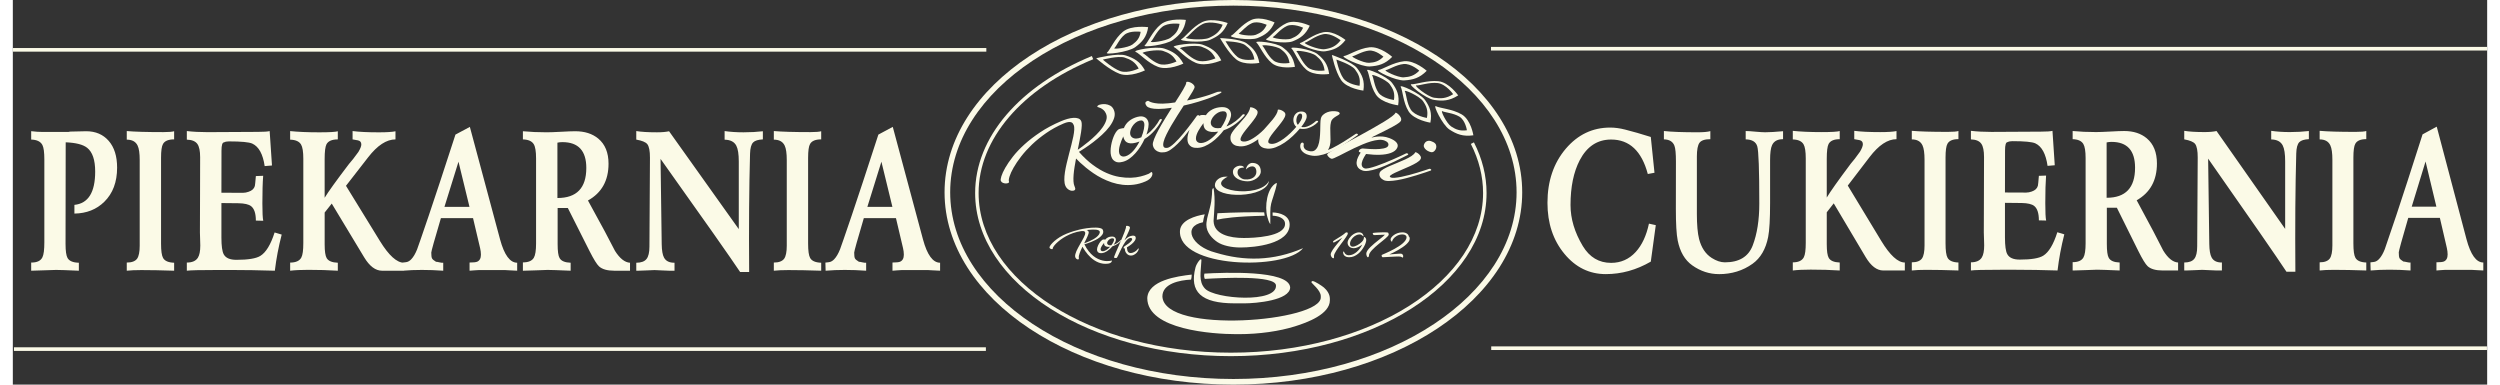 <?xml version="1.0" encoding="UTF-8"?>
<!DOCTYPE svg PUBLIC "-//W3C//DTD SVG 1.1//EN" "http://www.w3.org/Graphics/SVG/1.1/DTD/svg11.dtd">
<!-- Creator: CorelDRAW -->
<svg xmlns="http://www.w3.org/2000/svg" xml:space="preserve" width="936px" height="144px" style="shape-rendering:geometricPrecision; text-rendering:geometricPrecision; image-rendering:optimizeQuality; fill-rule:evenodd; clip-rule:evenodd"
viewBox="0 0 506.068 78.664"
 xmlns:xlink="http://www.w3.org/1999/xlink">
 <rect x="0" y="0" width="506.068" height="78.664" fill="#333333" stroke="none"/>
 <defs>
  <style type="text/css">
   <![CDATA[
    .fil2 {fill:none;fill-rule:nonzero}
    .fil1 {fill:#FBFAE7}
    .fil0 {fill:#FBFAE7;fill-rule:nonzero}
   ]]>
  </style>
 </defs>
 <g id="Warstwa_x0020_1">
  <path class="fil0" d="M226.568 49.127c0.025,-0.027 0.052,-0.042 0.082,-0.045 0.03,-0.003 0.055,-0.001 0.078,0.007 0.022,0.008 0.037,0.022 0.044,0.044 0.007,0.021 0.001,0.043 -0.019,0.066 -0.1,0.11 -0.216,0.222 -0.348,0.335 -0.132,0.114 -0.276,0.224 -0.433,0.332 -0.157,0.108 -0.324,0.205 -0.503,0.293 -0.179,0.088 -0.367,0.16 -0.565,0.215 -0.15,0.182 -0.318,0.359 -0.505,0.529 -0.187,0.171 -0.381,0.321 -0.582,0.451 -0.201,0.13 -0.406,0.234 -0.614,0.312 -0.208,0.078 -0.413,0.116 -0.615,0.114 -0.069,-0.001 -0.152,-0.007 -0.248,-0.02 -0.096,-0.013 -0.188,-0.045 -0.276,-0.098 -0.088,-0.053 -0.164,-0.131 -0.227,-0.235 -0.063,-0.104 -0.093,-0.248 -0.091,-0.432 0.001,-0.119 0.024,-0.252 0.067,-0.399 0.044,-0.147 0.101,-0.296 0.172,-0.447 0.071,-0.151 0.151,-0.296 0.242,-0.437 0.09,-0.141 0.184,-0.266 0.282,-0.376 0.098,-0.11 0.195,-0.198 0.292,-0.264 0.097,-0.066 0.185,-0.098 0.264,-0.098 0.094,0.001 0.169,0.005 0.226,0.011 0.057,0.006 0.105,0.014 0.144,0.022 0.145,-0.202 0.338,-0.358 0.579,-0.468 0.24,-0.111 0.509,-0.164 0.805,-0.161 0.158,0.002 0.287,0.024 0.388,0.068 0.101,0.043 0.18,0.097 0.239,0.161 0.058,0.064 0.1,0.135 0.124,0.214 0.024,0.079 0.035,0.153 0.034,0.222 -0.001,0.126 -0.042,0.278 -0.123,0.456 -0.081,0.177 -0.189,0.365 -0.325,0.563 0.154,-0.052 0.3,-0.115 0.439,-0.191 0.139,-0.075 0.269,-0.155 0.391,-0.24 0.122,-0.085 0.231,-0.171 0.328,-0.258 0.097,-0.087 0.183,-0.169 0.258,-0.244zm-3.673 2.254c0.128,0.001 0.259,-0.022 0.393,-0.07 0.134,-0.048 0.265,-0.114 0.394,-0.197 0.129,-0.083 0.256,-0.179 0.381,-0.289 0.124,-0.11 0.244,-0.227 0.359,-0.353 -0.104,0.01 -0.212,0.015 -0.326,0.014 -0.197,-0.002 -0.356,-0.026 -0.476,-0.071 -0.12,-0.045 -0.212,-0.103 -0.276,-0.173 -0.063,-0.07 -0.106,-0.149 -0.127,-0.237 -0.021,-0.088 -0.031,-0.179 -0.03,-0.271 0,-0.008 0.001,-0.017 0.004,-0.029 0.003,-0.011 0.004,-0.021 0.004,-0.029 -0.08,0.095 -0.161,0.197 -0.244,0.305 -0.083,0.108 -0.159,0.22 -0.229,0.334 -0.07,0.114 -0.128,0.229 -0.174,0.343 -0.046,0.114 -0.069,0.225 -0.07,0.333 -0.001,0.073 0.012,0.133 0.039,0.182 0.026,0.048 0.061,0.088 0.102,0.119 0.042,0.031 0.087,0.054 0.136,0.068 0.049,0.014 0.096,0.021 0.14,0.022zm1.775 -1.217c0.17,-0.22 0.306,-0.434 0.407,-0.639 0.101,-0.206 0.152,-0.37 0.153,-0.493 0.001,-0.088 -0.024,-0.158 -0.075,-0.211 -0.051,-0.052 -0.136,-0.079 -0.254,-0.08 -0.143,-0.002 -0.28,0.03 -0.412,0.096 -0.132,0.066 -0.247,0.147 -0.347,0.243 -0.1,0.097 -0.179,0.199 -0.237,0.308 -0.058,0.109 -0.087,0.207 -0.088,0.295 -0.001,0.088 0.017,0.163 0.053,0.225 0.036,0.062 0.084,0.113 0.143,0.154 0.059,0.041 0.124,0.07 0.195,0.088 0.071,0.018 0.139,0.027 0.203,0.028 0.089,0.001 0.175,-0.004 0.259,-0.014z"/>
  <polygon class="fil0" points="253.886,39.559 253.91,39.559 253.917,39.513 253.903,39.509 "/>
  <path class="fil0" d="M12.595 43.683l0 -1.781c2.834,-0.291 4.248,-2.56 4.248,-6.813 0,-2.374 -0.546,-3.988 -1.642,-4.859 -0.838,-0.668 -2.298,-1.039 -4.389,-1.125l-0.03 20.792c0,1.434 0.141,2.399 0.414,2.881 0.359,0.612 1.126,0.934 2.308,0.958l0 1.632c-2.43,-0.111 -3.985,-0.161 -4.667,-0.161 -0.071,0 -1.763,0.05 -5.081,0.161l0 -1.669c1.172,0.012 1.94,-0.34 2.293,-1.07 0.268,-0.519 0.399,-1.546 0.399,-3.079l0 -16.94c0,-1.453 -0.131,-2.436 -0.399,-2.955 -0.374,-0.711 -1.141,-1.082 -2.293,-1.107l0 -1.719c0.818,0.105 1.626,0.161 2.425,0.161l5.051 0c0.187,0 0.338,-0.025 0.46,-0.074 1.99,-0.05 3.096,-0.074 3.313,-0.074 1.924,0 3.46,0.655 4.607,1.972 1.147,1.317 1.718,3.141 1.718,5.472 0,2.943 -0.874,5.274 -2.622,6.986 -1.596,1.57 -3.637,2.374 -6.112,2.411zm13.668 11.555c-1.207,0 -2.192,0.043 -2.96,0.13l0 -1.669c1.025,0 1.728,-0.266 2.116,-0.791 0.354,-0.507 0.53,-1.397 0.53,-2.665l0 -17.497c0,-1.391 -0.141,-2.38 -0.429,-2.974 -0.384,-0.804 -1.126,-1.212 -2.217,-1.212l0 -1.756c1.576,0.142 4.071,0.216 7.486,0.216 1.086,0 1.818,-0.062 2.202,-0.179l0 1.663c-1.162,0 -1.924,0.315 -2.278,0.946 -0.268,0.457 -0.399,1.397 -0.399,2.825l0 17.534c0,1.484 0.136,2.467 0.414,2.949 0.343,0.618 1.101,0.94 2.263,0.977l0 1.632c-2.556,-0.087 -4.799,-0.13 -6.728,-0.13zm27.322 0.13c-3.142,-0.099 -6.062,-0.148 -8.764,-0.148l-2.975 0c-3.48,0 -5.566,0.049 -6.258,0.148l0 -1.669c1.096,0 1.849,-0.328 2.263,-0.995 0.328,-0.519 0.49,-1.342 0.49,-2.479 0,-0.278 -0.015,-0.717 -0.035,-1.311 -0.025,-0.6 -0.04,-1.051 -0.04,-1.354 0,-1.712 0.01,-4.284 0.025,-7.703 0.015,-3.425 0.02,-5.991 0.02,-7.71 0,-1.267 -0.187,-2.164 -0.561,-2.696 -0.404,-0.569 -1.126,-0.866 -2.162,-0.89l0 -1.756c1.253,0.148 2.672,0.223 4.253,0.223l10.279 -0.056c1.202,0 2.005,-0.056 2.409,-0.161 0.121,1.576 0.278,3.92 0.475,7.036l-1.495 0.124c-0.354,-2.448 -1.197,-3.982 -2.531,-4.6 -0.672,-0.303 -2.263,-0.451 -4.778,-0.451 -0.424,0 -0.758,0.068 -0.995,0.198 -0.354,0 -0.53,0.569 -0.53,1.706l-0.015 8.594 4.41 0.019c0.379,0 0.763,-0.074 1.157,-0.217 0.692,-0.229 1.116,-0.624 1.273,-1.181 0.04,-0.13 0.106,-0.81 0.207,-2.028l1.495 -0.056c-0.111,1.403 -0.162,3.289 -0.162,5.669 0,1.811 0.055,2.986 0.177,3.53l-1.51 -0.037c0,-1.459 -0.328,-2.442 -0.975,-2.949 -0.485,-0.377 -1.344,-0.575 -2.576,-0.6l-3.495 -0.037 0 7.067c0,1.713 0.162,2.856 0.475,3.419 0.404,0.748 1.268,1.125 2.591,1.125 2.384,0 4.016,-0.266 4.884,-0.798 1.152,-0.699 2.132,-2.3 2.93,-4.798l1.45 0.433c-0.642,2.473 -1.111,4.94 -1.404,7.388zm21.927 0c-1.329,0 -2.551,-0.915 -3.652,-2.739l-6.632 -10.993 -1.45 1.83 0 6.523c0,1.397 0.136,2.337 0.414,2.807 0.354,0.587 1.116,0.903 2.278,0.94l0 1.632c-1.899,-0.124 -3.915,-0.179 -6.036,-0.179 -1.48,0 -2.717,0.056 -3.713,0.179l0 -1.663c1.162,0 1.929,-0.352 2.293,-1.051 0.268,-0.507 0.399,-1.49 0.399,-2.937l0 -17.256c0,-1.416 -0.151,-2.38 -0.46,-2.9 -0.374,-0.637 -1.121,-0.971 -2.233,-0.995l0 -1.756c1.596,0.167 3.586,0.253 5.96,0.253 2.071,0 3.334,-0.074 3.788,-0.216l0 1.663c-1.182,0 -1.95,0.328 -2.308,0.977 -0.258,0.495 -0.384,1.502 -0.384,3.023l0 7.938c0.722,-1.199 2.384,-3.506 4.986,-6.924 0.465,-0.507 1.106,-1.323 1.924,-2.461 0.394,-0.662 0.591,-1.168 0.591,-1.521 0,-0.457 -0.227,-0.736 -0.677,-0.835 -0.369,-0.074 -0.737,-0.136 -1.111,-0.198l0 -1.706c1.303,0.173 3.096,0.26 5.385,0.26 1.621,0 2.748,-0.074 3.389,-0.216l0 1.663c-1.834,0 -3.697,1.218 -5.592,3.66l-4.531 5.83 6.955 11.314c1.818,2.949 3.45,4.42 4.9,4.42l0 1.632 -4.485 0zm25.286 -0.13l-5.521 0c-0.227,0 -0.535,0.019 -0.929,0.056 -0.444,0.05 -0.758,0.074 -0.934,0.074l0 -1.675c0.758,0 1.273,-0.055 1.54,-0.161 0.52,-0.222 0.783,-0.699 0.783,-1.44 0,-0.427 -0.055,-0.866 -0.162,-1.329l-1.45 -6.152 -6.572 0c-1.313,4.433 -1.97,6.782 -1.97,7.048 0,0.594 0.05,0.995 0.157,1.193 0.101,0.198 0.374,0.427 0.808,0.686 0.126,0 0.374,0.037 0.737,0.124 0.308,0.074 0.551,0.099 0.743,0.074l0 1.632c-1.49,-0.111 -2.95,-0.161 -4.384,-0.161 -1.339,0 -2.642,0.05 -3.905,0.161l-0.045 -1.663c0.525,-0.049 0.838,-0.093 0.95,-0.13 0.293,-0.087 0.581,-0.272 0.859,-0.563 0.434,-0.457 0.828,-1.125 1.182,-2.009 0.167,-0.42 0.965,-2.739 2.399,-6.949 1.243,-3.654 3.056,-9.169 5.445,-16.526l2.945 -1.577 6.183 23.024c0.859,3.172 2.025,4.76 3.495,4.76l0 1.632c-1.818,-0.087 -2.601,-0.13 -2.354,-0.13zm-9.648 -22.164l-2.874 9.237 5.122 0 -2.248 -9.237zm31.853 22.294c-1.419,0 -2.455,-0.297 -3.106,-0.884 -0.444,-0.408 -1.091,-1.447 -1.94,-3.122l-4.445 -8.823 -2.086 0 0 7.394c0,1.447 0.131,2.393 0.399,2.844 0.338,0.6 1.091,0.921 2.263,0.958l0 1.632c-2.561,-0.111 -4.137,-0.161 -4.718,-0.161 -0.505,0 -1.313,0.031 -2.43,0.087 -1.056,0.05 -1.869,0.074 -2.44,0.074l-0.177 0 0 -1.7c1.111,0 1.859,-0.315 2.233,-0.946 0.308,-0.519 0.46,-1.49 0.46,-2.912l0 -17.428c0,-1.41 -0.157,-2.374 -0.475,-2.893 -0.374,-0.618 -1.111,-0.946 -2.217,-0.977l0 -1.669c1.47,0.142 3.086,0.216 4.854,0.216 0.652,0 1.626,-0.037 2.925,-0.105 1.298,-0.074 2.273,-0.111 2.925,-0.111 1.935,0 3.501,0.501 4.708,1.502 1.399,1.162 2.101,2.875 2.101,5.138 0,3.456 -1.404,5.966 -4.208,7.524l3.44 6.312c0.697,1.329 1.394,2.658 2.086,3.988 0.985,1.558 2.01,2.368 3.076,2.43l0 1.632 -3.228 0zm-10.607 -26.3c-0.359,0 -0.697,0.037 -1.015,0.111l0 11.32c3.94,0 5.91,-2.046 5.91,-6.145 0,-3.524 -1.632,-5.286 -4.895,-5.286zm38.202 26.56l-1.849 0c-1.934,-2.9 -7.359,-10.615 -16.275,-23.135l0.237 17.422c0.02,1.305 0.177,2.232 0.475,2.77 0.384,0.717 1.096,1.063 2.147,1.051l0 1.632 -1.096 0c-0.338,0 -0.833,-0.018 -1.495,-0.062 -0.667,-0.043 -1.162,-0.068 -1.5,-0.068 -0.349,0 -0.889,0.025 -1.621,0.068 -0.737,0.043 -1.298,0.062 -1.682,0.062l-0.429 0 0 -1.632c0.985,0 1.682,-0.253 2.086,-0.754 0.404,-0.501 0.606,-1.348 0.606,-2.547l0.106 -18.17c0.005,-1.391 -0.177,-2.325 -0.551,-2.794 -0.333,-0.408 -1.086,-0.717 -2.248,-0.921l0 -1.744c0.985,0.167 2.399,0.254 4.233,0.254 1.025,0 1.849,-0.074 2.475,-0.216l14.259 20.019 0 -13.818c0,-1.521 -0.167,-2.603 -0.505,-3.246 -0.414,-0.798 -1.212,-1.212 -2.394,-1.23l0 -1.762c1.131,0.167 2.425,0.254 3.864,0.254 1.435,0 2.753,-0.074 3.96,-0.216l0 1.663c-0.97,0.049 -1.632,0.254 -1.985,0.618 -0.394,0.396 -0.606,1.168 -0.637,2.318 -0.192,6.795 -0.253,14.857 -0.182,24.186zm8.006 -0.39c-1.207,0 -2.192,0.043 -2.96,0.13l0 -1.669c1.025,0 1.728,-0.266 2.116,-0.791 0.354,-0.507 0.53,-1.397 0.53,-2.665l0 -17.497c0,-1.391 -0.141,-2.38 -0.429,-2.974 -0.384,-0.804 -1.126,-1.212 -2.217,-1.212l0 -1.756c1.576,0.142 4.071,0.216 7.486,0.216 1.086,0 1.818,-0.062 2.202,-0.179l0 1.663c-1.162,0 -1.924,0.315 -2.278,0.946 -0.268,0.457 -0.399,1.397 -0.399,2.825l0 17.534c0,1.484 0.136,2.467 0.414,2.949 0.344,0.618 1.101,0.94 2.263,0.977l0 1.632c-2.556,-0.087 -4.799,-0.13 -6.728,-0.13zm28.691 0l-5.521 0c-0.227,0 -0.535,0.019 -0.929,0.056 -0.445,0.05 -0.758,0.074 -0.935,0.074l0 -1.675c0.758,0 1.273,-0.055 1.541,-0.161 0.52,-0.222 0.783,-0.699 0.783,-1.44 0,-0.427 -0.056,-0.866 -0.162,-1.329l-1.45 -6.152 -6.572 0c-1.313,4.433 -1.97,6.782 -1.97,7.048 0,0.594 0.05,0.995 0.157,1.193 0.101,0.198 0.374,0.427 0.808,0.686 0.126,0 0.374,0.037 0.737,0.124 0.308,0.074 0.551,0.099 0.743,0.074l0 1.632c-1.49,-0.111 -2.95,-0.161 -4.384,-0.161 -1.338,0 -2.642,0.05 -3.905,0.161l-0.045 -1.663c0.525,-0.049 0.839,-0.093 0.95,-0.13 0.293,-0.087 0.581,-0.272 0.859,-0.563 0.434,-0.457 0.828,-1.125 1.182,-2.009 0.167,-0.42 0.965,-2.739 2.399,-6.949 1.242,-3.654 3.056,-9.169 5.445,-16.526l2.945 -1.577 6.183 23.024c0.859,3.172 2.026,4.76 3.496,4.76l0 1.632c-1.818,-0.087 -2.601,-0.13 -2.354,-0.13zm-9.648 -22.164l-2.874 9.237 5.122 0 -2.248 -9.237z"/>
  <path class="fil0" d="M335.007 53.509c-2.934,1.7 -5.997,2.553 -9.194,2.553 -3.361,0 -6.181,-1.379 -8.463,-4.136 -2.317,-2.788 -3.476,-6.269 -3.476,-10.442 0,-4.439 1.253,-8.13 3.754,-11.079 2.456,-2.875 5.48,-4.315 9.075,-4.315 0.96,0 1.979,0.136 3.058,0.414 1.546,0.39 3.292,0.89 5.246,1.509l0.756 7.32 -1.367 0.254c-1.253,-4.699 -3.754,-7.048 -7.503,-7.048 -2.809,0 -4.947,1.41 -6.424,4.235 -1.253,2.411 -1.88,5.465 -1.88,9.156 0,2.801 0.835,5.595 2.506,8.384 1.387,2.3 3.321,3.45 5.798,3.45 1.989,0 3.665,-0.742 5.027,-2.226 1.283,-1.403 2.183,-3.332 2.71,-5.799l1.397 0.309 -1.019 7.462zm13.928 2.553c-1.954,0 -3.769,-0.6 -5.45,-1.793 -1.517,-1.076 -2.506,-2.77 -2.973,-5.082 -0.254,-1.268 -0.378,-3.425 -0.378,-6.473l0.015 -9.7c0,-1.62 -0.104,-2.689 -0.308,-3.209 -0.318,-0.847 -1.039,-1.28 -2.153,-1.304l0 -1.706c1.522,0.173 3.829,0.26 6.917,0.26 1.173,0 2.034,-0.08 2.581,-0.235l0 1.645c-1.119,0 -1.855,0.247 -2.218,0.736 -0.358,0.488 -0.537,1.428 -0.537,2.819l0 11.716c0,2.22 0.149,3.938 0.453,5.15 0.462,1.774 1.323,3.067 2.595,3.877 0.935,0.594 1.83,0.89 2.675,0.89 2.924,0 4.818,-1.15 5.698,-3.45 0.9,-2.356 1.348,-5.206 1.348,-8.544 0,-6.918 -0.139,-10.838 -0.423,-11.753 -0.283,-0.909 -1.069,-1.379 -2.362,-1.403l0 -1.706c0.428,0 1.089,0.043 1.984,0.13 0.89,0.08 1.561,0.124 2.004,0.124 0.885,0 2.103,-0.074 3.655,-0.216l0 1.632c-1.114,-0.012 -1.865,0.396 -2.243,1.212 -0.274,0.581 -0.408,1.601 -0.408,3.067l0 8.717c0,3.32 -0.129,5.651 -0.393,6.992 -0.487,2.485 -1.551,4.315 -3.192,5.49 -1.979,1.416 -4.276,2.121 -6.887,2.121zm33.613 -0.742c-1.308,0 -2.511,-0.915 -3.595,-2.739l-6.529 -10.992 -1.427 1.83 0 6.523c0,1.397 0.134,2.337 0.408,2.807 0.348,0.587 1.099,0.903 2.243,0.94l0 1.632c-1.87,-0.124 -3.854,-0.179 -5.942,-0.179 -1.457,0 -2.675,0.056 -3.655,0.179l0 -1.663c1.144,0 1.899,-0.352 2.257,-1.051 0.264,-0.507 0.393,-1.49 0.393,-2.937l0 -17.256c0,-1.416 -0.149,-2.38 -0.453,-2.9 -0.368,-0.637 -1.104,-0.971 -2.198,-0.995l0 -1.756c1.571,0.167 3.53,0.254 5.867,0.254 2.039,0 3.282,-0.074 3.729,-0.216l0 1.663c-1.164,0 -1.919,0.328 -2.272,0.977 -0.254,0.494 -0.378,1.502 -0.378,3.023l0 7.938c0.711,-1.2 2.347,-3.506 4.908,-6.924 0.457,-0.507 1.089,-1.323 1.895,-2.461 0.388,-0.661 0.582,-1.168 0.582,-1.521 0,-0.458 -0.224,-0.736 -0.666,-0.835 -0.363,-0.074 -0.726,-0.136 -1.094,-0.198l0 -1.706c1.283,0.173 3.048,0.26 5.301,0.26 1.596,0 2.705,-0.074 3.337,-0.216l0 1.663c-1.805,0 -3.64,1.218 -5.504,3.66l-4.46 5.83 6.847 11.314c1.79,2.949 3.396,4.421 4.823,4.421l0 1.632 -4.415 0zm8.756 -0.13c-1.188,0 -2.158,0.043 -2.914,0.13l0 -1.669c1.009,0 1.701,-0.266 2.083,-0.791 0.348,-0.507 0.522,-1.397 0.522,-2.665l0 -17.497c0,-1.391 -0.139,-2.38 -0.423,-2.974 -0.378,-0.804 -1.109,-1.212 -2.183,-1.212l0 -1.756c1.551,0.142 4.008,0.216 7.369,0.216 1.069,0 1.79,-0.062 2.168,-0.179l0 1.663c-1.144,0 -1.895,0.315 -2.243,0.946 -0.264,0.457 -0.393,1.397 -0.393,2.825l0 17.534c0,1.484 0.134,2.467 0.408,2.949 0.338,0.618 1.084,0.94 2.228,0.977l0 1.632c-2.516,-0.087 -4.724,-0.13 -6.623,-0.13zm26.896 0.13c-3.093,-0.099 -5.967,-0.148 -8.627,-0.148l-2.929 0c-3.426,0 -5.48,0.049 -6.161,0.148l0 -1.669c1.079,0 1.82,-0.328 2.228,-0.995 0.323,-0.519 0.482,-1.342 0.482,-2.479 0,-0.278 -0.015,-0.717 -0.035,-1.311 -0.025,-0.6 -0.04,-1.051 -0.04,-1.354 0,-1.713 0.01,-4.285 0.025,-7.703 0.015,-3.425 0.02,-5.991 0.02,-7.71 0,-1.267 -0.184,-2.164 -0.552,-2.696 -0.398,-0.569 -1.109,-0.866 -2.128,-0.89l0 -1.756c1.233,0.148 2.63,0.223 4.187,0.223l10.119 -0.056c1.184,0 1.974,-0.056 2.372,-0.161 0.119,1.577 0.273,3.92 0.467,7.036l-1.472 0.124c-0.348,-2.448 -1.178,-3.982 -2.491,-4.6 -0.661,-0.303 -2.228,-0.451 -4.704,-0.451 -0.418,0 -0.746,0.068 -0.98,0.198 -0.348,0 -0.522,0.569 -0.522,1.706l-0.015 8.594 4.341 0.018c0.373,0 0.751,-0.074 1.139,-0.216 0.681,-0.229 1.099,-0.624 1.253,-1.181 0.04,-0.13 0.104,-0.81 0.204,-2.028l1.472 -0.056c-0.109,1.403 -0.159,3.289 -0.159,5.669 0,1.812 0.055,2.986 0.174,3.53l-1.487 -0.037c0,-1.459 -0.323,-2.442 -0.96,-2.949 -0.477,-0.377 -1.323,-0.575 -2.536,-0.6l-3.441 -0.037 0 7.067c0,1.712 0.159,2.856 0.467,3.419 0.398,0.748 1.248,1.125 2.551,1.125 2.347,0 3.953,-0.266 4.808,-0.798 1.134,-0.699 2.098,-2.3 2.884,-4.798l1.427 0.433c-0.632,2.473 -1.094,4.94 -1.382,7.388zm21.476 0c-1.397,0 -2.417,-0.297 -3.058,-0.884 -0.438,-0.408 -1.074,-1.447 -1.909,-3.122l-4.376 -8.822 -2.054 0 0 7.394c0,1.447 0.129,2.393 0.393,2.844 0.333,0.6 1.074,0.921 2.228,0.958l0 1.632c-2.521,-0.111 -4.072,-0.161 -4.644,-0.161 -0.497,0 -1.293,0.031 -2.392,0.087 -1.039,0.049 -1.84,0.074 -2.402,0.074l-0.174 0 0 -1.7c1.094,0 1.83,-0.315 2.198,-0.946 0.303,-0.519 0.452,-1.49 0.452,-2.912l0 -17.428c0,-1.41 -0.154,-2.374 -0.468,-2.893 -0.368,-0.618 -1.094,-0.946 -2.183,-0.977l0 -1.669c1.447,0.142 3.038,0.216 4.778,0.216 0.642,0 1.601,-0.037 2.879,-0.105 1.278,-0.074 2.238,-0.111 2.879,-0.111 1.905,0 3.446,0.501 4.634,1.502 1.377,1.162 2.069,2.875 2.069,5.138 0,3.456 -1.382,5.966 -4.142,7.524l3.386 6.312c0.686,1.329 1.372,2.658 2.054,3.988 0.97,1.558 1.979,2.368 3.028,2.43l0 1.632 -3.177 0zm-10.442 -26.3c-0.353,0 -0.686,0.037 -0.999,0.111l0 11.32c3.878,0 5.818,-2.046 5.818,-6.145 0,-3.524 -1.606,-5.286 -4.818,-5.286zm37.606 26.56l-1.82 0c-1.904,-2.9 -7.245,-10.615 -16.021,-23.135l0.234 17.422c0.02,1.305 0.174,2.232 0.468,2.77 0.378,0.717 1.079,1.063 2.113,1.051l0 1.632 -1.079 0c-0.333,0 -0.821,-0.018 -1.472,-0.062 -0.656,-0.043 -1.144,-0.068 -1.477,-0.068 -0.343,0 -0.875,0.025 -1.596,0.068 -0.726,0.043 -1.278,0.062 -1.656,0.062l-0.423 0 0 -1.632c0.97,0 1.656,-0.254 2.054,-0.754 0.398,-0.501 0.597,-1.348 0.597,-2.547l0.105 -18.17c0.005,-1.391 -0.174,-2.325 -0.542,-2.795 -0.328,-0.408 -1.069,-0.717 -2.213,-0.921l0 -1.744c0.97,0.167 2.362,0.254 4.167,0.254 1.009,0 1.82,-0.074 2.436,-0.216l14.037 20.019 0 -13.818c0,-1.521 -0.164,-2.603 -0.497,-3.246 -0.408,-0.798 -1.193,-1.212 -2.357,-1.23l0 -1.762c1.114,0.167 2.387,0.254 3.804,0.254 1.412,0 2.71,-0.074 3.898,-0.216l0 1.663c-0.955,0.05 -1.606,0.254 -1.954,0.618 -0.388,0.396 -0.597,1.168 -0.626,2.318 -0.189,6.795 -0.249,14.857 -0.179,24.186zm7.881 -0.389c-1.188,0 -2.158,0.043 -2.914,0.13l0 -1.669c1.009,0 1.701,-0.266 2.083,-0.791 0.348,-0.507 0.522,-1.397 0.522,-2.665l0 -17.497c0,-1.391 -0.139,-2.38 -0.423,-2.974 -0.378,-0.804 -1.109,-1.212 -2.183,-1.212l0 -1.756c1.551,0.142 4.008,0.216 7.369,0.216 1.069,0 1.79,-0.062 2.168,-0.179l0 1.663c-1.144,0 -1.895,0.315 -2.243,0.946 -0.264,0.457 -0.393,1.397 -0.393,2.825l0 17.534c0,1.484 0.134,2.467 0.408,2.949 0.338,0.618 1.084,0.94 2.228,0.977l0 1.632c-2.516,-0.087 -4.724,-0.13 -6.623,-0.13zm28.243 0l-5.435 0c-0.224,0 -0.527,0.018 -0.915,0.056 -0.438,0.049 -0.746,0.074 -0.92,0.074l0 -1.675c0.746,0 1.253,-0.056 1.517,-0.161 0.512,-0.223 0.771,-0.699 0.771,-1.44 0,-0.427 -0.055,-0.866 -0.159,-1.329l-1.427 -6.152 -6.469 0c-1.293,4.433 -1.939,6.782 -1.939,7.048 0,0.594 0.05,0.995 0.154,1.193 0.099,0.198 0.368,0.427 0.795,0.686 0.124,0 0.368,0.037 0.726,0.124 0.303,0.074 0.542,0.099 0.731,0.074l0 1.632c-1.467,-0.111 -2.904,-0.161 -4.316,-0.161 -1.318,0 -2.6,0.049 -3.844,0.161l-0.045 -1.663c0.517,-0.049 0.825,-0.093 0.935,-0.13 0.288,-0.087 0.572,-0.272 0.845,-0.563 0.428,-0.457 0.815,-1.125 1.163,-2.009 0.164,-0.42 0.95,-2.739 2.362,-6.949 1.223,-3.654 3.008,-9.169 5.36,-16.526l2.899 -1.577 6.086 23.024c0.845,3.172 1.994,4.761 3.441,4.761l0 1.632c-1.79,-0.087 -2.561,-0.13 -2.317,-0.13zm-9.497 -22.164l-2.829 9.237 5.042 0 -2.213 -9.237z"/>
  <polygon class="fil1" points="0.232,71.03 199.015,71.03 199.015,71.772 0.232,71.772 "/>
  <polygon class="fil1" points="302.371,70.845 506.022,70.845 506.022,71.587 302.371,71.587 "/>
  <polygon class="fil1" points="-0,9.823 199.107,9.823 199.107,10.565 -0,10.565 "/>
  <polygon class="fil1" points="302.324,9.592 506.068,9.592 506.068,10.334 302.324,10.334 "/>
  <path class="fil0" d="M249.635 0c16.267,0 31.004,4.375 41.68,11.448 10.745,7.119 17.392,16.977 17.392,27.884 0,10.907 -6.646,20.765 -17.392,27.884 -10.676,7.073 -25.413,11.448 -41.68,11.448 -16.267,0 -31.004,-4.375 -41.68,-11.448 -10.745,-7.119 -17.392,-16.977 -17.392,-27.884 0,-10.907 6.646,-20.765 17.392,-27.884 10.676,-7.073 25.413,-11.448 41.68,-11.448zm41.046 12.406c-10.495,-6.954 -25.007,-11.255 -41.046,-11.255 -16.039,0 -30.55,4.301 -41.046,11.255 -10.426,6.908 -16.875,16.429 -16.875,26.926 0,10.497 6.449,20.018 16.875,26.926 10.495,6.954 25.007,11.255 41.046,11.255 16.039,0 30.551,-4.301 41.046,-11.255 10.426,-6.908 16.875,-16.429 16.875,-26.926 0,-10.497 -6.449,-20.019 -16.875,-26.926z"/>
  <path class="fil0" d="M232.215 35.592c0.122,-0.052 0.226,-0.112 0.314,-0.18 0.087,-0.068 0.163,-0.124 0.227,-0.169 0.064,-0.045 0.116,-0.065 0.157,-0.061 0.041,0.004 0.08,0.05 0.117,0.137 0.047,0.109 0.058,0.238 0.033,0.387 -0.025,0.149 -0.088,0.305 -0.19,0.469 -0.101,0.164 -0.251,0.327 -0.447,0.489 -0.197,0.162 -0.45,0.309 -0.759,0.442 -0.806,0.346 -1.604,0.568 -2.394,0.666 -0.79,0.098 -1.562,0.104 -2.315,0.017 -0.753,-0.086 -1.479,-0.247 -2.179,-0.481 -0.7,-0.234 -1.369,-0.514 -2.008,-0.839 -0.639,-0.325 -1.234,-0.677 -1.786,-1.057 -0.551,-0.38 -1.054,-0.755 -1.507,-1.125 -0.453,-0.37 -0.852,-0.718 -1.197,-1.044 -0.345,-0.326 -0.621,-0.6 -0.827,-0.822 -0.112,0.591 -0.214,1.17 -0.304,1.734 -0.09,0.565 -0.155,1.093 -0.194,1.584 -0.039,0.491 -0.047,0.936 -0.025,1.337 0.022,0.4 0.088,0.727 0.197,0.982 0.031,0.073 0.063,0.154 0.096,0.243 0.033,0.089 0.055,0.174 0.068,0.255 0.013,0.081 0.001,0.157 -0.035,0.228 -0.036,0.071 -0.101,0.127 -0.194,0.168 -0.15,0.064 -0.312,0.087 -0.487,0.067 -0.175,-0.02 -0.344,-0.072 -0.508,-0.157 -0.164,-0.085 -0.316,-0.199 -0.455,-0.342 -0.139,-0.143 -0.249,-0.309 -0.33,-0.498 -0.141,-0.328 -0.214,-0.732 -0.221,-1.212 -0.006,-0.48 0.034,-1.006 0.121,-1.578 0.087,-0.572 0.206,-1.175 0.356,-1.808 0.15,-0.633 0.307,-1.268 0.473,-1.904 0.165,-0.636 0.327,-1.261 0.484,-1.876 0.157,-0.615 0.29,-1.185 0.398,-1.71 0.108,-0.525 0.173,-0.993 0.196,-1.403 0.023,-0.411 -0.017,-0.737 -0.12,-0.977 -0.044,-0.102 -0.102,-0.206 -0.176,-0.312 -0.073,-0.106 -0.185,-0.186 -0.335,-0.238 -0.15,-0.052 -0.351,-0.062 -0.604,-0.032 -0.253,0.031 -0.576,0.131 -0.97,0.3 -1.284,0.551 -2.464,1.2 -3.541,1.948 -1.077,0.747 -2.043,1.528 -2.897,2.343 -0.854,0.815 -1.596,1.632 -2.227,2.45 -0.631,0.818 -1.144,1.575 -1.538,2.271 -0.395,0.695 -0.671,1.299 -0.829,1.811 -0.158,0.512 -0.194,0.866 -0.11,1.062 0.044,0.102 -0.002,0.189 -0.138,0.26 -0.136,0.071 -0.304,0.107 -0.504,0.106 -0.2,-0 -0.401,-0.041 -0.602,-0.123 -0.201,-0.082 -0.344,-0.221 -0.429,-0.417 -0.066,-0.153 -0.027,-0.465 0.114,-0.935 0.142,-0.47 0.406,-1.045 0.791,-1.724 0.386,-0.679 0.898,-1.429 1.538,-2.251 0.64,-0.822 1.427,-1.658 2.36,-2.507 0.934,-0.849 2.019,-1.686 3.258,-2.511 1.238,-0.825 2.644,-1.575 4.218,-2.251 0.45,-0.193 0.897,-0.353 1.342,-0.479 0.445,-0.126 0.857,-0.2 1.237,-0.221 0.38,-0.021 0.711,0.02 0.993,0.123 0.283,0.103 0.484,0.293 0.602,0.569 0.084,0.197 0.118,0.488 0.101,0.875 -0.017,0.387 -0.064,0.84 -0.14,1.36 -0.077,0.52 -0.176,1.089 -0.299,1.706 -0.123,0.618 -0.25,1.252 -0.381,1.903 0.206,-0.14 0.516,-0.362 0.93,-0.664 0.414,-0.303 0.867,-0.657 1.358,-1.062 0.492,-0.405 0.984,-0.849 1.475,-1.332 0.492,-0.483 0.918,-0.976 1.279,-1.48 0.361,-0.504 0.62,-0.999 0.777,-1.485 0.158,-0.486 0.146,-0.94 -0.036,-1.362 -0.134,-0.313 -0.3,-0.557 -0.497,-0.731 -0.197,-0.174 -0.387,-0.306 -0.569,-0.396 -0.183,-0.09 -0.342,-0.151 -0.478,-0.183 -0.136,-0.032 -0.212,-0.066 -0.227,-0.103 -0.031,-0.073 -0.007,-0.146 0.072,-0.219 0.08,-0.073 0.166,-0.129 0.26,-0.17 0.047,-0.02 0.197,-0.057 0.452,-0.11 0.255,-0.053 0.544,-0.065 0.867,-0.036 0.323,0.029 0.646,0.128 0.967,0.296 0.322,0.168 0.573,0.463 0.755,0.885 0.225,0.524 0.243,1.077 0.054,1.658 -0.189,0.581 -0.5,1.161 -0.934,1.74 -0.434,0.579 -0.95,1.141 -1.548,1.686 -0.598,0.546 -1.2,1.05 -1.806,1.513 -0.606,0.463 -1.171,0.865 -1.696,1.207 -0.525,0.342 -0.927,0.599 -1.209,0.771 0.953,1.082 1.904,1.974 2.854,2.674 0.95,0.7 1.878,1.248 2.786,1.643 0.907,0.395 1.78,0.663 2.617,0.803 0.837,0.141 1.62,0.199 2.347,0.175 0.728,-0.024 1.395,-0.112 2,-0.264 0.606,-0.152 1.124,-0.321 1.555,-0.506zm2.3 -11.066c0.041,-0.077 0.094,-0.128 0.16,-0.154 0.066,-0.026 0.127,-0.038 0.182,-0.033 0.056,0.004 0.098,0.029 0.128,0.073 0.03,0.044 0.029,0.098 -0.003,0.163 -0.161,0.315 -0.357,0.643 -0.589,0.986 -0.232,0.343 -0.494,0.686 -0.786,1.03 -0.292,0.344 -0.616,0.673 -0.971,0.986 -0.355,0.313 -0.742,0.595 -1.162,0.845 -0.23,0.512 -0.507,1.021 -0.83,1.529 -0.323,0.507 -0.674,0.973 -1.055,1.396 -0.381,0.424 -0.785,0.79 -1.214,1.099 -0.428,0.309 -0.875,0.524 -1.341,0.645 -0.159,0.041 -0.352,0.077 -0.581,0.108 -0.228,0.031 -0.46,0.013 -0.695,-0.053 -0.235,-0.066 -0.457,-0.199 -0.667,-0.399 -0.209,-0.2 -0.369,-0.511 -0.479,-0.935 -0.071,-0.273 -0.102,-0.592 -0.094,-0.957 0.008,-0.365 0.047,-0.742 0.115,-1.131 0.069,-0.39 0.162,-0.774 0.282,-1.153 0.119,-0.379 0.257,-0.726 0.412,-1.039 0.155,-0.313 0.323,-0.576 0.504,-0.787 0.181,-0.212 0.363,-0.341 0.544,-0.388 0.216,-0.056 0.39,-0.094 0.524,-0.115 0.134,-0.021 0.248,-0.034 0.344,-0.04 0.208,-0.553 0.553,-1.031 1.036,-1.434 0.483,-0.403 1.065,-0.693 1.746,-0.87 0.363,-0.094 0.674,-0.123 0.932,-0.087 0.258,0.037 0.474,0.11 0.648,0.22 0.174,0.11 0.313,0.248 0.417,0.414 0.104,0.166 0.176,0.328 0.217,0.487 0.076,0.291 0.076,0.665 0.001,1.122 -0.075,0.457 -0.206,0.955 -0.394,1.493 0.32,-0.215 0.616,-0.452 0.888,-0.711 0.272,-0.259 0.521,-0.524 0.748,-0.794 0.227,-0.271 0.424,-0.536 0.593,-0.796 0.169,-0.26 0.315,-0.501 0.44,-0.721zm-7.022 7.457c0.295,-0.077 0.581,-0.212 0.858,-0.406 0.277,-0.194 0.537,-0.427 0.782,-0.697 0.245,-0.271 0.476,-0.571 0.693,-0.9 0.217,-0.329 0.419,-0.674 0.604,-1.032 -0.232,0.088 -0.478,0.166 -0.739,0.234 -0.454,0.118 -0.833,0.162 -1.138,0.133 -0.304,-0.029 -0.551,-0.104 -0.74,-0.225 -0.189,-0.12 -0.335,-0.275 -0.439,-0.465 -0.104,-0.19 -0.183,-0.39 -0.238,-0.602 -0.005,-0.018 -0.008,-0.04 -0.009,-0.068 -0.001,-0.028 -0.004,-0.051 -0.009,-0.068 -0.124,0.268 -0.247,0.551 -0.37,0.851 -0.122,0.3 -0.228,0.603 -0.318,0.909 -0.09,0.306 -0.152,0.604 -0.185,0.895 -0.033,0.291 -0.018,0.56 0.046,0.807 0.044,0.168 0.111,0.298 0.202,0.392 0.091,0.094 0.194,0.164 0.309,0.209 0.115,0.045 0.233,0.069 0.354,0.07 0.122,0.001 0.233,-0.011 0.336,-0.038zm3.313 -3.896c0.253,-0.612 0.431,-1.185 0.534,-1.72 0.103,-0.535 0.118,-0.944 0.045,-1.226 -0.053,-0.203 -0.154,-0.348 -0.304,-0.436 -0.15,-0.088 -0.361,-0.097 -0.634,-0.026 -0.329,0.085 -0.624,0.244 -0.885,0.477 -0.261,0.233 -0.475,0.491 -0.644,0.774 -0.169,0.284 -0.285,0.568 -0.351,0.854 -0.065,0.285 -0.072,0.529 -0.019,0.732 0.053,0.203 0.14,0.364 0.262,0.483 0.122,0.119 0.263,0.207 0.423,0.264 0.16,0.057 0.328,0.084 0.503,0.081 0.175,-0.003 0.336,-0.024 0.484,-0.062 0.204,-0.053 0.399,-0.118 0.586,-0.194zm16.401 -9.25c0.01,0.072 -0.186,0.211 -0.588,0.417 -0.403,0.206 -0.955,0.442 -1.656,0.71 -0.702,0.268 -1.523,0.546 -2.465,0.835 -0.941,0.289 -1.946,0.552 -3.013,0.79 -0.406,0.63 -0.831,1.292 -1.275,1.987 -0.444,0.695 -0.858,1.372 -1.242,2.031 -0.384,0.659 -0.72,1.281 -1.009,1.866 -0.288,0.585 -0.487,1.093 -0.596,1.523 -0.109,0.43 -0.112,0.76 -0.008,0.988 0.104,0.229 0.365,0.313 0.783,0.252 0.186,-0.027 0.4,-0.125 0.642,-0.293 0.242,-0.169 0.507,-0.387 0.794,-0.654 0.287,-0.267 0.587,-0.571 0.898,-0.911 0.312,-0.34 0.619,-0.693 0.921,-1.059 0.302,-0.366 0.598,-0.734 0.888,-1.103 0.29,-0.369 0.556,-0.716 0.8,-1.041 0.243,-0.325 0.458,-0.617 0.646,-0.874 0.188,-0.257 0.33,-0.458 0.428,-0.601 0.05,-0.063 0.109,-0.106 0.177,-0.129 0.068,-0.024 0.129,-0.028 0.185,-0.013 0.055,0.015 0.095,0.044 0.119,0.086 0.024,0.042 0.017,0.094 -0.022,0.155 -0.175,0.265 -0.417,0.62 -0.725,1.065 -0.309,0.445 -0.658,0.931 -1.05,1.458 -0.391,0.526 -0.811,1.062 -1.26,1.605 -0.448,0.544 -0.903,1.043 -1.364,1.496 -0.461,0.454 -0.915,0.837 -1.361,1.151 -0.446,0.313 -0.861,0.498 -1.244,0.554 -0.441,0.064 -0.809,0.055 -1.106,-0.026 -0.296,-0.081 -0.542,-0.202 -0.737,-0.362 -0.195,-0.16 -0.34,-0.34 -0.434,-0.538 -0.094,-0.198 -0.153,-0.378 -0.176,-0.541 -0.041,-0.28 0.048,-0.691 0.265,-1.233 0.217,-0.542 0.515,-1.161 0.894,-1.856 0.379,-0.695 0.808,-1.434 1.286,-2.217 0.479,-0.783 0.959,-1.555 1.441,-2.315 -1.114,0.162 -2.015,0.242 -2.702,0.241 -0.687,-0.001 -1.228,-0.054 -1.623,-0.158 -0.394,-0.104 -0.666,-0.244 -0.816,-0.42 -0.15,-0.176 -0.239,-0.359 -0.266,-0.548 -0.024,-0.162 0.032,-0.288 0.167,-0.377 0.135,-0.089 0.255,-0.141 0.359,-0.156 0.046,-0.007 0.132,0.029 0.256,0.108 0.124,0.079 0.334,0.161 0.631,0.247 0.297,0.086 0.7,0.151 1.21,0.197 0.51,0.046 1.181,0.031 2.011,-0.044 0.175,-0.016 0.356,-0.036 0.542,-0.058 0.186,-0.023 0.39,-0.05 0.61,-0.082l0.296 -0.043c0.319,-0.497 0.62,-0.972 0.904,-1.423 0.284,-0.451 0.528,-0.852 0.732,-1.204 0.204,-0.352 0.362,-0.649 0.475,-0.891 0.113,-0.242 0.164,-0.404 0.152,-0.485 -0.02,-0.135 0.053,-0.208 0.217,-0.218 0.164,-0.01 0.353,0.027 0.567,0.111 0.214,0.084 0.415,0.209 0.605,0.375 0.19,0.166 0.3,0.352 0.33,0.56 0.02,0.135 -0.118,0.452 -0.413,0.951 -0.295,0.499 -0.674,1.108 -1.138,1.83 1.061,-0.2 1.968,-0.401 2.721,-0.602 0.753,-0.201 1.375,-0.386 1.866,-0.554 0.491,-0.168 0.868,-0.308 1.13,-0.42 0.262,-0.112 0.44,-0.174 0.533,-0.188 0.197,-0.029 0.378,-0.046 0.544,-0.051 0.165,-0.005 0.253,0.028 0.263,0.1zm4.265 4.643c0.056,-0.066 0.119,-0.105 0.189,-0.117 0.07,-0.012 0.132,-0.01 0.185,0.007 0.053,0.016 0.09,0.049 0.109,0.098 0.019,0.049 0.007,0.102 -0.038,0.159 -0.224,0.273 -0.486,0.552 -0.787,0.837 -0.3,0.285 -0.63,0.564 -0.989,0.838 -0.359,0.273 -0.746,0.525 -1.159,0.755 -0.414,0.23 -0.852,0.422 -1.316,0.576 -0.335,0.45 -0.714,0.889 -1.138,1.315 -0.424,0.426 -0.867,0.806 -1.33,1.138 -0.462,0.332 -0.936,0.603 -1.421,0.813 -0.485,0.21 -0.967,0.324 -1.448,0.342 -0.164,0.006 -0.361,0 -0.59,-0.019 -0.23,-0.019 -0.452,-0.085 -0.668,-0.2 -0.216,-0.115 -0.404,-0.292 -0.566,-0.532 -0.162,-0.24 -0.251,-0.579 -0.267,-1.016 -0.011,-0.282 0.027,-0.601 0.113,-0.955 0.086,-0.354 0.205,-0.714 0.355,-1.08 0.151,-0.366 0.325,-0.721 0.523,-1.066 0.198,-0.345 0.406,-0.654 0.625,-0.926 0.219,-0.273 0.439,-0.493 0.661,-0.661 0.222,-0.168 0.427,-0.256 0.615,-0.263 0.223,-0.008 0.402,-0.008 0.537,0 0.135,0.009 0.25,0.02 0.344,0.035 0.322,-0.495 0.761,-0.888 1.319,-1.178 0.558,-0.29 1.189,-0.449 1.892,-0.475 0.375,-0.014 0.684,0.024 0.928,0.115 0.244,0.091 0.439,0.209 0.585,0.354 0.146,0.145 0.252,0.309 0.318,0.494 0.066,0.185 0.102,0.359 0.108,0.523 0.011,0.3 -0.069,0.666 -0.24,1.096 -0.172,0.431 -0.406,0.888 -0.705,1.374 0.358,-0.141 0.698,-0.309 1.019,-0.504 0.321,-0.195 0.621,-0.4 0.901,-0.616 0.279,-0.216 0.529,-0.433 0.75,-0.651 0.22,-0.218 0.415,-0.421 0.584,-0.61zm-8.458 5.778c0.305,-0.012 0.613,-0.083 0.925,-0.213 0.312,-0.13 0.616,-0.302 0.913,-0.513 0.297,-0.212 0.587,-0.455 0.87,-0.731 0.283,-0.275 0.553,-0.568 0.811,-0.879 -0.245,0.037 -0.502,0.06 -0.772,0.07 -0.469,0.018 -0.848,-0.02 -1.14,-0.114 -0.291,-0.094 -0.516,-0.22 -0.674,-0.378 -0.159,-0.158 -0.268,-0.341 -0.329,-0.548 -0.061,-0.207 -0.095,-0.42 -0.103,-0.639 -0.001,-0.018 0.001,-0.041 0.006,-0.069 0.005,-0.028 0.007,-0.05 0.006,-0.069 -0.179,0.235 -0.36,0.486 -0.543,0.752 -0.184,0.267 -0.352,0.54 -0.506,0.819 -0.154,0.279 -0.278,0.558 -0.373,0.835 -0.095,0.277 -0.138,0.543 -0.128,0.798 0.007,0.173 0.044,0.315 0.113,0.426 0.069,0.111 0.154,0.202 0.257,0.271 0.102,0.069 0.213,0.117 0.331,0.145 0.118,0.027 0.23,0.039 0.336,0.035zm4.072 -3.095c0.378,-0.543 0.675,-1.065 0.891,-1.566 0.216,-0.5 0.318,-0.896 0.307,-1.188 -0.008,-0.209 -0.076,-0.373 -0.203,-0.491 -0.128,-0.118 -0.332,-0.172 -0.613,-0.161 -0.34,0.013 -0.662,0.105 -0.966,0.276 -0.304,0.171 -0.569,0.377 -0.795,0.618 -0.226,0.241 -0.401,0.494 -0.526,0.758 -0.125,0.265 -0.183,0.502 -0.175,0.711 0.008,0.209 0.059,0.385 0.152,0.528 0.093,0.142 0.212,0.259 0.357,0.349 0.144,0.09 0.302,0.153 0.473,0.187 0.172,0.034 0.333,0.049 0.486,0.043 0.211,-0.008 0.415,-0.029 0.614,-0.064zm19.394 -1.372c0.064,-0.059 0.134,-0.089 0.211,-0.092 0.077,-0.003 0.141,0.007 0.192,0.03 0.051,0.023 0.08,0.059 0.088,0.11 0.008,0.051 -0.014,0.102 -0.066,0.152 -0.283,0.287 -0.598,0.535 -0.945,0.744 -0.298,0.185 -0.655,0.345 -1.073,0.48 -0.417,0.134 -0.871,0.181 -1.362,0.14 -0.058,-0.005 -0.108,-0.011 -0.148,-0.019 -0.041,-0.008 -0.09,-0.019 -0.147,-0.033 -0.418,0.495 -0.895,0.997 -1.432,1.506 -0.537,0.508 -1.101,0.962 -1.693,1.361 -0.592,0.399 -1.192,0.714 -1.8,0.947 -0.608,0.233 -1.18,0.327 -1.718,0.282 -0.152,-0.013 -0.341,-0.042 -0.566,-0.088 -0.226,-0.046 -0.439,-0.135 -0.64,-0.266 -0.201,-0.131 -0.367,-0.321 -0.5,-0.57 -0.132,-0.249 -0.187,-0.582 -0.164,-1.001 -0.639,0.468 -1.285,0.839 -1.937,1.114 -0.652,0.275 -1.276,0.387 -1.872,0.338 -0.164,-0.014 -0.358,-0.044 -0.584,-0.09 -0.226,-0.046 -0.439,-0.139 -0.639,-0.28 -0.2,-0.14 -0.366,-0.339 -0.497,-0.597 -0.132,-0.258 -0.179,-0.605 -0.143,-1.04 0.021,-0.245 0.129,-0.52 0.325,-0.823 0.196,-0.304 0.44,-0.626 0.734,-0.967 0.293,-0.341 0.605,-0.692 0.935,-1.053 0.33,-0.361 0.642,-0.721 0.937,-1.081 0.295,-0.359 0.542,-0.711 0.741,-1.056 0.199,-0.344 0.312,-0.667 0.336,-0.966 0.003,-0.036 0.089,-0.043 0.258,-0.02 0.169,0.023 0.349,0.079 0.542,0.169 0.193,0.089 0.368,0.209 0.526,0.359 0.158,0.15 0.228,0.33 0.211,0.539 -0.023,0.272 -0.165,0.603 -0.427,0.993 -0.262,0.39 -0.567,0.798 -0.914,1.227 -0.347,0.428 -0.695,0.856 -1.043,1.284 -0.347,0.428 -0.624,0.817 -0.83,1.165 -0.206,0.349 -0.3,0.638 -0.284,0.868 0.016,0.23 0.223,0.362 0.62,0.395 0.28,0.023 0.591,-0.028 0.931,-0.156 0.34,-0.127 0.693,-0.306 1.06,-0.536 0.366,-0.23 0.736,-0.496 1.108,-0.799 0.372,-0.303 0.726,-0.623 1.06,-0.961 0.287,-0.333 0.592,-0.675 0.915,-1.028 0.324,-0.352 0.626,-0.704 0.909,-1.056 0.282,-0.351 0.52,-0.695 0.712,-1.031 0.193,-0.336 0.301,-0.649 0.325,-0.94 0.003,-0.036 0.089,-0.045 0.258,-0.026 0.169,0.019 0.35,0.073 0.542,0.162 0.193,0.089 0.368,0.209 0.526,0.359 0.158,0.15 0.228,0.334 0.21,0.552 -0.023,0.272 -0.165,0.603 -0.427,0.993 -0.262,0.39 -0.567,0.798 -0.914,1.227 -0.348,0.428 -0.695,0.856 -1.043,1.284 -0.347,0.428 -0.624,0.817 -0.83,1.165 -0.206,0.349 -0.3,0.638 -0.284,0.868 0.016,0.23 0.223,0.361 0.62,0.394 0.351,0.029 0.749,-0.056 1.195,-0.257 0.446,-0.201 0.901,-0.471 1.365,-0.812 0.464,-0.341 0.916,-0.724 1.358,-1.149 0.441,-0.425 0.838,-0.847 1.191,-1.265 -0.274,-0.242 -0.454,-0.548 -0.541,-0.916 -0.087,-0.368 -0.078,-0.724 0.027,-1.067 0.105,-0.343 0.302,-0.628 0.592,-0.856 0.29,-0.227 0.668,-0.321 1.136,-0.283 0.199,0.017 0.359,0.062 0.483,0.136 0.123,0.074 0.219,0.165 0.286,0.271 0.068,0.106 0.111,0.219 0.131,0.34 0.019,0.12 0.024,0.24 0.014,0.358 -0.018,0.218 -0.125,0.506 -0.319,0.865 -0.195,0.359 -0.457,0.748 -0.786,1.169 0.115,0.028 0.214,0.045 0.296,0.052 0.315,0.026 0.631,-0.021 0.947,-0.14 0.316,-0.12 0.598,-0.261 0.847,-0.423 0.298,-0.185 0.587,-0.404 0.866,-0.655zm-3.663 0.751c0.262,-0.326 0.47,-0.633 0.624,-0.922 0.153,-0.289 0.238,-0.529 0.254,-0.719 0.036,-0.427 -0.081,-0.651 -0.35,-0.674 -0.164,-0.014 -0.314,0.063 -0.452,0.23 -0.137,0.167 -0.24,0.371 -0.307,0.612 -0.067,0.241 -0.088,0.498 -0.064,0.769 0.024,0.272 0.123,0.506 0.294,0.703zm11.824 1.853c0.072,-0.048 0.143,-0.069 0.214,-0.061 0.071,0.008 0.129,0.026 0.176,0.056 0.047,0.03 0.073,0.071 0.079,0.124 0.005,0.053 -0.021,0.1 -0.079,0.143 -0.258,0.172 -0.602,0.414 -1.032,0.723 -0.43,0.309 -0.912,0.637 -1.446,0.982 -0.535,0.345 -1.108,0.691 -1.721,1.036 -0.613,0.345 -1.232,0.64 -1.857,0.884 -0.625,0.244 -1.245,0.419 -1.861,0.525 -0.616,0.106 -1.192,0.095 -1.728,-0.034l-0.257 -0.061c-0.376,-0.09 -0.69,-0.216 -0.94,-0.379 -0.251,-0.163 -0.446,-0.341 -0.587,-0.534 -0.141,-0.193 -0.231,-0.397 -0.27,-0.613 -0.039,-0.215 -0.036,-0.416 0.008,-0.602 0.04,-0.168 0.104,-0.284 0.192,-0.348 0.087,-0.063 0.172,-0.088 0.253,-0.073 0.081,0.015 0.148,0.063 0.2,0.146 0.053,0.083 0.064,0.186 0.034,0.31 -0.057,0.239 -0.01,0.482 0.142,0.729 0.152,0.247 0.467,0.428 0.946,0.542 0.49,0.117 0.881,0.07 1.173,-0.141 0.292,-0.211 0.516,-0.521 0.674,-0.928 0.158,-0.407 0.267,-0.878 0.328,-1.411 0.061,-0.534 0.098,-1.068 0.112,-1.603 0.013,-0.535 0.024,-1.034 0.032,-1.496 0.008,-0.462 0.042,-0.821 0.104,-1.078 0.07,-0.292 0.224,-0.546 0.462,-0.761 0.238,-0.215 0.517,-0.385 0.836,-0.51 0.319,-0.125 0.663,-0.2 1.03,-0.225 0.367,-0.025 0.717,0.003 1.047,0.082 0.16,0.038 0.284,0.098 0.373,0.18 0.089,0.082 0.125,0.159 0.108,0.23 -0.025,0.106 -0.122,0.207 -0.289,0.303 -0.167,0.096 -0.35,0.204 -0.548,0.326 -0.198,0.121 -0.389,0.267 -0.575,0.439 -0.185,0.171 -0.31,0.39 -0.374,0.655 -0.095,0.399 -0.144,0.804 -0.146,1.216 -0.002,0.412 0.005,0.823 0.021,1.235 0.016,0.411 0.025,0.816 0.026,1.215 0.001,0.399 -0.044,0.788 -0.135,1.169 -0.036,0.151 -0.088,0.305 -0.156,0.462 -0.068,0.157 -0.147,0.3 -0.238,0.428 0.303,-0.106 0.629,-0.248 0.979,-0.427 0.35,-0.179 0.713,-0.373 1.089,-0.583 0.376,-0.21 0.748,-0.43 1.116,-0.661 0.368,-0.23 0.713,-0.45 1.035,-0.659 0.321,-0.209 0.607,-0.396 0.857,-0.561 0.25,-0.165 0.447,-0.296 0.591,-0.393z"/>
  <path class="fil0" d="M284.937 31.387c0.077,-0.039 0.153,-0.049 0.228,-0.031 0.074,0.018 0.133,0.045 0.176,0.081 0.043,0.036 0.061,0.079 0.054,0.13 -0.007,0.051 -0.042,0.094 -0.105,0.128 -0.278,0.138 -0.658,0.331 -1.14,0.577 -0.482,0.246 -1.012,0.506 -1.592,0.779 -0.577,0.274 -1.184,0.546 -1.822,0.816 -0.635,0.271 -1.248,0.499 -1.839,0.685 -0.59,0.186 -1.138,0.315 -1.641,0.387 -0.504,0.072 -0.915,0.048 -1.233,-0.072 -0.483,-0.182 -0.808,-0.425 -0.976,-0.727 -0.168,-0.302 -0.237,-0.625 -0.207,-0.97 0.03,-0.344 0.129,-0.689 0.297,-1.035 0.168,-0.346 0.347,-0.653 0.537,-0.922 -0.113,-0.033 -0.212,-0.078 -0.297,-0.134 -0.085,-0.057 -0.115,-0.119 -0.089,-0.187 0.061,-0.162 0.15,-0.279 0.265,-0.353 0.115,-0.073 0.228,-0.123 0.339,-0.15 0.135,-0.027 0.274,-0.028 0.415,-0.004 0.859,0.082 1.639,0.123 2.341,0.126 0.302,-0.003 0.598,-0.015 0.888,-0.037 0.29,-0.022 0.558,-0.059 0.804,-0.112 0.246,-0.053 0.454,-0.123 0.625,-0.209 0.171,-0.087 0.283,-0.202 0.338,-0.347 0.084,-0.222 0.057,-0.424 -0.08,-0.608 -0.137,-0.184 -0.365,-0.336 -0.683,-0.456 -0.351,-0.133 -0.764,-0.177 -1.238,-0.132 -0.474,0.045 -0.983,0.147 -1.526,0.307 -0.543,0.16 -1.109,0.365 -1.699,0.614 -0.589,0.25 -1.171,0.51 -1.743,0.78 -0.573,0.27 -1.12,0.543 -1.644,0.817 -0.524,0.274 -0.994,0.515 -1.411,0.723 -0.417,0.208 -0.764,0.371 -1.041,0.49 -0.277,0.119 -0.459,0.162 -0.547,0.129 -0.153,-0.058 -0.288,-0.133 -0.404,-0.226 -0.116,-0.092 -0.211,-0.187 -0.288,-0.284 -0.076,-0.097 -0.128,-0.182 -0.157,-0.256 -0.028,-0.074 -0.038,-0.124 -0.028,-0.15 0.032,-0.085 0.25,-0.254 0.652,-0.506 0.402,-0.252 0.925,-0.556 1.567,-0.912 0.642,-0.356 1.369,-0.751 2.178,-1.185 0.81,-0.434 1.638,-0.883 2.484,-1.347 0.846,-0.464 1.68,-0.928 2.501,-1.392 0.821,-0.464 1.562,-0.897 2.222,-1.3 0.66,-0.403 1.205,-0.767 1.635,-1.091 0.43,-0.324 0.68,-0.58 0.751,-0.768 0.013,-0.034 0.094,-0.008 0.243,0.077 0.149,0.086 0.3,0.209 0.453,0.369 0.153,0.16 0.279,0.347 0.381,0.56 0.101,0.214 0.111,0.427 0.031,0.64 -0.052,0.136 -0.238,0.314 -0.559,0.534 -0.321,0.219 -0.711,0.454 -1.169,0.705 -0.458,0.251 -0.943,0.503 -1.453,0.758 -0.51,0.255 -0.981,0.489 -1.412,0.701 -0.431,0.212 -0.782,0.386 -1.053,0.522 -0.271,0.136 -0.395,0.208 -0.373,0.217 0.033,0.013 0.151,-0.009 0.353,-0.064 0.203,-0.055 0.47,-0.1 0.803,-0.135 0.333,-0.035 0.713,-0.037 1.14,-0.007 0.427,0.03 0.882,0.136 1.365,0.319 0.296,0.112 0.562,0.237 0.796,0.374 0.236,0.138 0.428,0.286 0.578,0.445 0.15,0.159 0.249,0.328 0.3,0.508 0.048,0.179 0.038,0.363 -0.033,0.55 -0.106,0.281 -0.28,0.515 -0.517,0.703 -0.24,0.187 -0.52,0.339 -0.843,0.456 -0.323,0.116 -0.672,0.203 -1.043,0.263 -0.37,0.06 -0.747,0.095 -1.128,0.107 -0.89,0.034 -1.854,-0.019 -2.892,-0.159 -0.311,0.457 -0.546,0.88 -0.705,1.268 -0.064,0.17 -0.116,0.339 -0.153,0.505 -0.038,0.166 -0.047,0.323 -0.028,0.472 0.019,0.148 0.072,0.283 0.158,0.403 0.086,0.12 0.222,0.216 0.409,0.286 0.187,0.071 0.495,0.058 0.926,-0.037 0.431,-0.095 0.927,-0.239 1.489,-0.431 0.561,-0.192 1.154,-0.416 1.78,-0.671 0.623,-0.256 1.22,-0.508 1.79,-0.755 0.567,-0.248 1.077,-0.477 1.526,-0.687 0.449,-0.21 0.774,-0.365 0.975,-0.464zm5.295 -0.249c-0.108,0.004 -0.277,-0.035 -0.506,-0.116 -0.229,-0.081 -0.443,-0.198 -0.64,-0.351 -0.198,-0.152 -0.347,-0.339 -0.449,-0.558 -0.102,-0.22 -0.082,-0.462 0.06,-0.727 0.103,-0.193 0.225,-0.334 0.367,-0.424 0.141,-0.09 0.293,-0.143 0.455,-0.16 0.162,-0.017 0.329,0 0.501,0.051 0.172,0.051 0.341,0.121 0.506,0.209 0.31,0.166 0.499,0.365 0.567,0.598 0.068,0.233 0.066,0.46 -0.005,0.68 -0.071,0.22 -0.189,0.408 -0.352,0.564 -0.163,0.156 -0.331,0.233 -0.504,0.234zm-0.565 3.403c0.082,-0.029 0.159,-0.029 0.23,-0.001 0.071,0.028 0.126,0.062 0.164,0.103 0.038,0.041 0.05,0.086 0.037,0.136 -0.013,0.05 -0.054,0.087 -0.121,0.114 -0.294,0.101 -0.7,0.24 -1.221,0.416 -0.52,0.176 -1.09,0.359 -1.71,0.549 -0.62,0.19 -1.268,0.375 -1.944,0.556 -0.676,0.181 -1.321,0.324 -1.935,0.429 -0.615,0.105 -1.172,0.163 -1.67,0.175 -0.499,0.012 -0.877,-0.051 -1.136,-0.19 -0.32,-0.172 -0.539,-0.348 -0.655,-0.529 -0.116,-0.181 -0.185,-0.35 -0.208,-0.507 -0.02,-0.186 0.01,-0.367 0.09,-0.541 0.116,-0.217 0.355,-0.433 0.716,-0.647 0.361,-0.215 0.788,-0.428 1.28,-0.64 0.492,-0.212 1.015,-0.43 1.569,-0.656 0.553,-0.226 1.08,-0.452 1.581,-0.68 0.501,-0.228 0.941,-0.465 1.319,-0.712 0.378,-0.247 0.638,-0.503 0.78,-0.768 0.021,-0.04 0.109,-0.024 0.264,0.048 0.154,0.072 0.308,0.176 0.462,0.31 0.154,0.134 0.278,0.294 0.372,0.478 0.094,0.185 0.089,0.373 -0.014,0.566 -0.129,0.241 -0.399,0.484 -0.809,0.729 -0.411,0.245 -0.876,0.487 -1.396,0.725 -0.52,0.238 -1.054,0.472 -1.602,0.7 -0.548,0.228 -1.028,0.442 -1.44,0.64 -0.412,0.198 -0.713,0.375 -0.903,0.532 -0.19,0.156 -0.187,0.287 0.009,0.393 0.176,0.094 0.461,0.126 0.857,0.095 0.396,-0.031 0.85,-0.098 1.364,-0.2 0.514,-0.102 1.057,-0.23 1.631,-0.382 0.574,-0.153 1.124,-0.31 1.65,-0.473 0.526,-0.163 1.002,-0.313 1.429,-0.452 0.427,-0.138 0.746,-0.244 0.958,-0.317z"/>
  <path class="fil0" d="M272.42 47.73c0.021,-0.042 0.065,-0.083 0.132,-0.125 0.067,-0.042 0.136,-0.068 0.208,-0.079 0.071,-0.011 0.135,-0.001 0.192,0.031 0.057,0.032 0.085,0.099 0.085,0.201 0,0.083 -0.041,0.198 -0.123,0.346 -0.082,0.147 -0.189,0.317 -0.321,0.51 -0.132,0.193 -0.282,0.401 -0.449,0.626 -0.168,0.225 -0.341,0.455 -0.519,0.691 -0.178,0.236 -0.351,0.472 -0.519,0.708 -0.168,0.236 -0.317,0.46 -0.449,0.671 -0.132,0.211 -0.239,0.407 -0.321,0.586 -0.082,0.179 -0.123,0.331 -0.123,0.456 0,0.023 0.001,0.06 0.003,0.111 0.002,0.051 0.002,0.103 0,0.156 -0.002,0.053 -0.011,0.099 -0.025,0.139 -0.015,0.04 -0.038,0.059 -0.071,0.059 -0.087,0 -0.167,-0.026 -0.237,-0.079 -0.07,-0.053 -0.131,-0.117 -0.18,-0.193 -0.05,-0.075 -0.09,-0.158 -0.118,-0.246 -0.029,-0.089 -0.044,-0.171 -0.044,-0.246 0,-0.132 0.041,-0.284 0.122,-0.456 0.081,-0.172 0.186,-0.356 0.317,-0.552 0.131,-0.196 0.28,-0.4 0.447,-0.612 0.168,-0.211 0.339,-0.424 0.515,-0.637 0.176,-0.213 0.349,-0.421 0.519,-0.623 0.17,-0.202 0.32,-0.392 0.449,-0.569 -0.151,0.098 -0.319,0.205 -0.503,0.32 -0.184,0.115 -0.362,0.223 -0.534,0.323 -0.172,0.1 -0.324,0.184 -0.456,0.252 -0.132,0.068 -0.217,0.102 -0.255,0.102 -0.053,0 -0.09,-0.013 -0.109,-0.04 -0.018,-0.026 -0.029,-0.055 -0.034,-0.085 -0.004,-0.038 0.002,-0.079 0.019,-0.125 0,-0.019 0.047,-0.061 0.144,-0.127 0.095,-0.066 0.219,-0.146 0.37,-0.241 0.151,-0.094 0.318,-0.198 0.503,-0.312 0.184,-0.113 0.365,-0.227 0.541,-0.34 0.176,-0.113 0.336,-0.221 0.481,-0.323 0.145,-0.102 0.255,-0.191 0.33,-0.266 0,0 0.004,-0.004 0.013,-0.011zm4.375 1.303c0.004,0.019 0.006,0.045 0.006,0.079 0,0.151 -0.038,0.344 -0.113,0.578 -0.076,0.234 -0.185,0.48 -0.33,0.739 -0.145,0.259 -0.318,0.518 -0.522,0.779 -0.203,0.261 -0.434,0.495 -0.691,0.702 -0.258,0.208 -0.539,0.377 -0.842,0.507 -0.304,0.13 -0.625,0.195 -0.965,0.195 -0.046,0 -0.1,-0.003 -0.163,-0.008 -0.063,-0.006 -0.126,-0.013 -0.189,-0.023 -0.063,-0.009 -0.124,-0.022 -0.182,-0.037 -0.059,-0.015 -0.109,-0.034 -0.151,-0.057 -0.164,-0.079 -0.286,-0.173 -0.368,-0.28 -0.082,-0.108 -0.137,-0.211 -0.166,-0.309 -0.029,-0.098 -0.042,-0.184 -0.038,-0.258 0.004,-0.074 0.011,-0.116 0.019,-0.127 0.017,-0.023 0.039,-0.044 0.066,-0.065 0.027,-0.021 0.053,-0.024 0.079,-0.008 0.013,0.008 0.026,0.035 0.041,0.082 0.015,0.047 0.039,0.104 0.072,0.17 0.034,0.066 0.085,0.137 0.154,0.212 0.069,0.076 0.164,0.144 0.286,0.204 0.13,0.064 0.279,0.096 0.446,0.096 0.298,0 0.584,-0.063 0.858,-0.19 0.275,-0.127 0.53,-0.293 0.767,-0.498 0.237,-0.206 0.45,-0.439 0.641,-0.7 0.191,-0.26 0.351,-0.523 0.481,-0.787 -0.13,0.098 -0.269,0.193 -0.418,0.283 -0.149,0.091 -0.299,0.17 -0.449,0.238 -0.151,0.068 -0.302,0.122 -0.453,0.161 -0.151,0.04 -0.293,0.059 -0.428,0.059 -0.134,0 -0.275,-0.022 -0.424,-0.065 -0.149,-0.043 -0.284,-0.111 -0.405,-0.204 -0.122,-0.092 -0.222,-0.21 -0.302,-0.354 -0.08,-0.143 -0.119,-0.315 -0.119,-0.515 0,-0.132 0.032,-0.277 0.094,-0.433 0.063,-0.157 0.149,-0.313 0.258,-0.47 0.109,-0.157 0.238,-0.308 0.387,-0.453 0.149,-0.145 0.31,-0.274 0.484,-0.385 0.174,-0.111 0.355,-0.2 0.544,-0.266 0.189,-0.066 0.377,-0.099 0.566,-0.099 0.201,0 0.362,0.033 0.484,0.099 0.122,0.066 0.215,0.143 0.28,0.232 0.065,0.089 0.108,0.177 0.129,0.263 0.021,0.087 0.032,0.153 0.032,0.198 0,0.045 -0.017,0.051 -0.05,0.017 -0.034,-0.034 -0.084,-0.079 -0.151,-0.136 -0.067,-0.057 -0.151,-0.113 -0.251,-0.17 -0.101,-0.057 -0.218,-0.085 -0.352,-0.085 -0.235,0 -0.468,0.059 -0.701,0.176 -0.233,0.117 -0.442,0.268 -0.629,0.453 -0.186,0.185 -0.337,0.389 -0.453,0.612 -0.115,0.223 -0.173,0.442 -0.173,0.657 0,0.215 0.054,0.37 0.163,0.464 0.109,0.094 0.237,0.142 0.383,0.142 0.13,0 0.278,-0.026 0.443,-0.079 0.166,-0.053 0.332,-0.125 0.5,-0.215 0.168,-0.091 0.332,-0.194 0.494,-0.312 0.161,-0.117 0.305,-0.241 0.431,-0.371 0.126,-0.13 0.226,-0.262 0.302,-0.394 0.075,-0.132 0.113,-0.257 0.113,-0.374 0,-0.132 0.025,-0.208 0.075,-0.227 0.05,-0.019 0.105,-0.004 0.164,0.045 0.059,0.049 0.113,0.122 0.163,0.218 0.05,0.096 0.075,0.193 0.075,0.292zm4.583 -1.223c0.021,0.045 0.031,0.098 0.031,0.159 0,0.083 -0.058,0.191 -0.173,0.323 -0.115,0.132 -0.268,0.281 -0.459,0.447 -0.191,0.166 -0.407,0.345 -0.647,0.538 -0.241,0.193 -0.488,0.393 -0.742,0.6 -0.254,0.208 -0.501,0.419 -0.742,0.634 -0.241,0.215 -0.457,0.426 -0.647,0.632 -0.191,0.206 -0.344,0.405 -0.459,0.597 -0.115,0.193 -0.173,0.37 -0.173,0.532 0,0.03 -0.004,0.064 -0.013,0.102 -0.008,0.038 -0.022,0.075 -0.041,0.113 -0.019,0.038 -0.041,0.069 -0.066,0.093 -0.025,0.025 -0.054,0.037 -0.088,0.037 -0.05,0 -0.096,-0.024 -0.138,-0.074 -0.042,-0.049 -0.078,-0.111 -0.107,-0.187 -0.029,-0.075 -0.052,-0.156 -0.069,-0.241 -0.017,-0.085 -0.025,-0.165 -0.025,-0.241 0,-0.193 0.081,-0.405 0.242,-0.637 0.161,-0.232 0.367,-0.472 0.616,-0.719 0.249,-0.247 0.524,-0.495 0.823,-0.742 0.3,-0.247 0.591,-0.481 0.874,-0.702 0.283,-0.221 0.536,-0.424 0.761,-0.609 0.224,-0.185 0.385,-0.34 0.481,-0.464 -0.184,0.008 -0.391,0.016 -0.619,0.025 -0.228,0.009 -0.448,0.018 -0.66,0.026 -0.212,0.008 -0.399,0.015 -0.563,0.023 -0.163,0.008 -0.268,0.011 -0.314,0.011 -0.059,0 -0.108,-0.012 -0.148,-0.037 -0.04,-0.025 -0.072,-0.057 -0.097,-0.096 -0.025,-0.04 -0.044,-0.083 -0.057,-0.13 -0.013,-0.047 -0.019,-0.093 -0.019,-0.139 0,-0.019 0.046,-0.036 0.138,-0.051 0.092,-0.015 0.212,-0.028 0.358,-0.04 0.147,-0.011 0.309,-0.022 0.487,-0.031 0.178,-0.009 0.353,-0.017 0.525,-0.023 0.172,-0.006 0.329,-0.01 0.471,-0.014 0.143,-0.004 0.254,-0.006 0.333,-0.006 0.23,0 0.421,0.006 0.572,0.017 0.151,0.011 0.237,0.026 0.258,0.045 0.013,0.008 0.029,0.034 0.05,0.079 0.021,0.045 0.036,0.094 0.044,0.147zm4.319 1.053c0,0.174 -0.065,0.356 -0.195,0.547 -0.13,0.191 -0.305,0.385 -0.525,0.583 -0.22,0.198 -0.473,0.394 -0.758,0.586 -0.285,0.193 -0.581,0.379 -0.889,0.558 -0.308,0.179 -0.618,0.346 -0.93,0.498 -0.312,0.153 -0.602,0.288 -0.871,0.405 0.235,-0.019 0.467,-0.038 0.698,-0.057 0.23,-0.019 0.446,-0.036 0.647,-0.051 0.201,-0.015 0.382,-0.027 0.544,-0.037 0.161,-0.009 0.292,-0.014 0.393,-0.014 0.122,0 0.22,0.02 0.296,0.059 0.075,0.04 0.133,0.09 0.173,0.15 0.04,0.06 0.065,0.124 0.075,0.193 0.011,0.068 0.013,0.132 0.006,0.193 -0.006,0.06 -0.019,0.11 -0.038,0.15 -0.019,0.04 -0.039,0.06 -0.06,0.06 -0.042,0 -0.077,-0.011 -0.104,-0.034 -0.027,-0.023 -0.066,-0.048 -0.116,-0.077 -0.05,-0.028 -0.119,-0.055 -0.207,-0.079 -0.088,-0.024 -0.212,-0.037 -0.371,-0.037 -0.134,0 -0.304,0.004 -0.509,0.011 -0.205,0.008 -0.426,0.017 -0.663,0.028 -0.237,0.011 -0.476,0.024 -0.717,0.037 -0.241,0.013 -0.461,0.026 -0.66,0.037 -0.199,0.011 -0.366,0.021 -0.5,0.028 -0.134,0.008 -0.211,0.011 -0.233,0.011 -0.034,0 -0.063,-0.009 -0.088,-0.028 -0.025,-0.019 -0.047,-0.042 -0.066,-0.068 -0.019,-0.026 -0.034,-0.056 -0.044,-0.088 -0.011,-0.032 -0.016,-0.061 -0.016,-0.088 0,-0.011 0.002,-0.021 0.006,-0.028 -0.017,-0.03 -0.026,-0.061 -0.028,-0.093 -0.002,-0.032 0.007,-0.058 0.028,-0.076 0.013,-0.011 0.094,-0.049 0.245,-0.113 0.151,-0.064 0.346,-0.149 0.585,-0.255 0.239,-0.106 0.51,-0.231 0.814,-0.377 0.304,-0.145 0.613,-0.304 0.927,-0.476 0.314,-0.172 0.622,-0.356 0.924,-0.552 0.302,-0.196 0.57,-0.397 0.805,-0.603 0.235,-0.206 0.423,-0.415 0.566,-0.629 0.143,-0.213 0.214,-0.426 0.214,-0.637 0,-0.019 -0.007,-0.038 -0.022,-0.057 -0.015,-0.019 -0.012,-0.038 0.009,-0.057 -0.021,-0.049 -0.05,-0.1 -0.088,-0.153 -0.038,-0.053 -0.088,-0.1 -0.151,-0.142 -0.063,-0.041 -0.141,-0.076 -0.236,-0.105 -0.094,-0.028 -0.209,-0.042 -0.343,-0.042 -0.23,0 -0.442,0.027 -0.635,0.082 -0.193,0.055 -0.368,0.127 -0.525,0.215 -0.157,0.089 -0.294,0.186 -0.412,0.292 -0.117,0.106 -0.216,0.209 -0.296,0.309 -0.08,0.1 -0.139,0.193 -0.179,0.277 -0.04,0.085 -0.06,0.148 -0.06,0.19 0,0.068 -0.018,0.105 -0.053,0.111 -0.036,0.006 -0.073,-0.009 -0.113,-0.045 -0.04,-0.036 -0.078,-0.09 -0.113,-0.161 -0.036,-0.072 -0.053,-0.153 -0.053,-0.243 0,-0.125 0.061,-0.27 0.182,-0.436 0.122,-0.166 0.289,-0.325 0.503,-0.476 0.214,-0.151 0.467,-0.278 0.761,-0.382 0.293,-0.104 0.612,-0.156 0.956,-0.156 0.226,0 0.421,0.027 0.585,0.082 0.163,0.055 0.299,0.124 0.405,0.207 0.107,0.083 0.187,0.173 0.239,0.269 0.052,0.096 0.081,0.186 0.085,0.269 0.054,0.019 0.1,0.067 0.138,0.144 0.038,0.077 0.057,0.201 0.057,0.371z"/>
  <path class="fil0" d="M244.893 8.134c1.636,-0.724 2.772,-1.512 3.578,-3.425 0,0 -3.198,-1.174 -5.213,-0.187 -2.013,0.988 -3.529,3.122 -4.263,3.495 -0.735,0.373 4.264,0.841 5.899,0.116zm-4.889 -0.471l0 0c0.576,-0.293 1.768,-1.969 3.349,-2.745 1.581,-0.776 4.094,0.145 4.094,0.145 -0.632,1.503 -1.525,2.122 -2.809,2.692 -1.285,0.569 -5.211,0.201 -4.634,-0.092z"/>
  <path class="fil0" d="M237.29 8.155c1.412,-1.047 2.322,-2.051 2.629,-4.079 0,0 -3.412,-0.47 -5.129,0.912 -1.716,1.382 -2.659,3.775 -3.282,4.291 -0.622,0.517 4.368,-0.076 5.781,-1.124zm-4.503 0.331l0 0c0.432,-0.359 1.088,-2.019 2.278,-2.978 1.191,-0.959 3.559,-0.634 3.559,-0.634 -0.213,1.407 -0.845,2.104 -1.825,2.831 -0.98,0.727 -4.443,1.138 -4.012,0.78z"/>
  <path class="fil0" d="M229.573 9.638c1.411,-1.048 2.324,-2.051 2.629,-4.08 0,0 -3.411,-0.469 -5.128,0.913 -1.715,1.382 -2.659,3.774 -3.282,4.291 -0.622,0.516 4.369,-0.077 5.781,-1.124zm-4.272 0.188l0 0c0.398,-0.331 1.001,-1.858 2.095,-2.74 1.096,-0.883 3.274,-0.583 3.274,-0.583 -0.195,1.295 -0.777,1.936 -1.678,2.605 -0.901,0.669 -4.089,1.047 -3.691,0.718z"/>
  <path class="fil0" d="M247.161 12.348c-0.922,-1.859 -2.104,-2.572 -3.782,-3.193 -1.676,-0.62 -6.636,0.164 -5.88,0.49 0.755,0.325 2.4,2.359 4.47,3.218 2.072,0.859 5.192,-0.515 5.192,-0.515zm-5.059 -0.028l0 0c-1.54,-0.638 -2.763,-2.151 -3.324,-2.393 -0.563,-0.243 3.126,-0.826 4.373,-0.364 1.247,0.461 2.126,0.992 2.812,2.375 0,0 -2.32,1.02 -3.86,0.382z"/>
  <path class="fil0" d="M239.402 13.008c-0.989,-1.829 -2.2,-2.505 -3.898,-3.074 -1.698,-0.568 -6.627,0.368 -5.861,0.67 0.769,0.302 2.488,2.285 4.588,3.078 2.103,0.795 5.17,-0.674 5.17,-0.674zm-5.04 0.044l0 0c-1.48,-0.559 -2.69,-1.953 -3.23,-2.166 -0.539,-0.214 2.929,-0.872 4.124,-0.472 1.197,0.399 2.047,0.876 2.744,2.163 0,0 -2.16,1.034 -3.638,0.475z"/>
  <path class="fil0" d="M231.547 14.393c-1.005,-1.823 -2.22,-2.492 -3.923,-3.048 -1.702,-0.557 -6.052,0.571 -6.052,0.571 0,0 2.702,2.405 4.809,3.186 2.109,0.78 5.166,-0.708 5.166,-0.708zm-5.073 0.142l0 0c-1.549,-0.574 -3.536,-2.343 -3.536,-2.343 0,0 3.197,-0.829 4.45,-0.42 1.254,0.41 2.147,0.902 2.884,2.241 0,0 -2.248,1.095 -3.797,0.521z"/>
  <path class="fil0" d="M268.448 10.488c1.643,-0.25 2.867,-0.696 4.124,-2.309 0,0 -2.466,-1.989 -4.517,-1.59 -2.05,0.4 -3.994,2.032 -4.746,2.191 -0.751,0.158 3.496,1.959 5.138,1.708zm-4.151 -1.774l0 0c0.59,-0.124 2.117,-1.406 3.728,-1.72 1.61,-0.314 3.547,1.247 3.547,1.247 -0.987,1.267 -1.949,1.618 -3.238,1.815 -1.29,0.196 -4.627,-1.219 -4.037,-1.343z"/>
  <path class="fil0" d="M261.776 8.449c1.54,-0.62 2.627,-1.334 3.481,-3.191 0,0 -2.857,-1.373 -4.759,-0.516 -1.903,0.859 -3.419,2.892 -4.114,3.218 -0.694,0.326 3.852,1.11 5.393,0.489zm-4.044 -0.902l0 0c0.483,-0.226 1.536,-1.638 2.856,-2.233 1.321,-0.595 3.303,0.357 3.303,0.357 -0.592,1.289 -1.347,1.785 -2.416,2.215 -1.069,0.43 -4.223,-0.113 -3.742,-0.339z"/>
  <path class="fil0" d="M254.582 7.78c1.539,-0.621 2.628,-1.334 3.481,-3.192 0,0 -2.856,-1.372 -4.76,-0.515 -1.902,0.858 -3.419,2.892 -4.114,3.218 -0.694,0.325 3.853,1.109 5.393,0.489zm-3.799 -0.977l0 0c0.444,-0.209 1.413,-1.507 2.627,-2.055 1.215,-0.548 3.039,0.329 3.039,0.329 -0.544,1.187 -1.239,1.642 -2.222,2.039 -0.983,0.396 -3.887,-0.105 -3.443,-0.312z"/>
  <path class="fil0" d="M269.222 15.133c-0.272,-2.028 -1.104,-3.031 -2.395,-4.079 -1.29,-1.047 -5.865,-1.64 -5.297,-1.123 0.568,0.515 1.424,2.907 2.992,4.289 1.569,1.382 4.7,0.913 4.7,0.913zm-4.428 -1.396l0 0c-1.166,-1.028 -1.802,-2.806 -2.225,-3.19 -0.423,-0.384 2.979,0.056 3.939,0.835 0.961,0.779 1.578,1.525 1.781,3.034 0,0 -2.329,0.348 -3.495,-0.679z"/>
  <path class="fil0" d="M262.229 13.665c-0.34,-2.018 -1.207,-2.993 -2.531,-3.997 -1.325,-1.003 -5.917,-1.442 -5.332,-0.945 0.587,0.497 1.523,2.859 3.136,4.188 1.615,1.33 4.727,0.754 4.727,0.754zm-4.431 -1.322l0 0c-1.137,-0.936 -1.795,-2.597 -2.208,-2.947 -0.411,-0.35 2.82,-0.042 3.752,0.665 0.934,0.706 1.542,1.393 1.782,2.812 0,0 -2.191,0.404 -3.326,-0.53z"/>
  <path class="fil0" d="M254.943 12.864c-0.356,-2.016 -1.228,-2.985 -2.561,-3.979 -1.332,-0.994 -5.47,-1.092 -5.47,-1.092 0,0 1.676,3.033 3.298,4.35 1.624,1.317 4.733,0.721 4.733,0.721zm-4.489 -1.237l0 0c-1.192,-0.968 -2.425,-3.199 -2.425,-3.199 0,0 3.042,0.072 4.022,0.803 0.981,0.732 1.623,1.444 1.882,2.925 0,0 -2.286,0.439 -3.48,-0.529z"/>
  <path class="fil2" d="M250.063 7.681c0,0 -5.733,-0.938 -9.683,0.886"/>
  <path class="fil0" d="M298.721 27.673c0,0 -0.478,-3.137 -2.367,-4.262 -1.89,-1.125 -4.59,-1.288 -5.29,-1.692 -0.701,-0.404 1.303,3.826 2.766,4.777 1.464,0.951 2.741,1.473 4.891,1.176zm-6.347 -4.937l0 0c0.461,0.265 2.232,0.371 3.471,1.11 1.239,0.737 1.553,2.796 1.553,2.796 -1.411,0.195 -2.248,-0.148 -3.209,-0.772 -0.96,-0.624 -2.275,-3.398 -1.815,-3.134z"/>
  <path class="fil0" d="M290.678 20.435c1.745,0.268 3.131,0.221 4.937,-0.924 0,0 -1.837,-2.65 -4.045,-2.902 -2.207,-0.251 -4.715,0.701 -5.527,0.62 -0.812,-0.082 2.889,2.939 4.635,3.206zm-3.614 -2.965l0 0c0.638,0.064 2.608,-0.684 4.341,-0.486 1.733,0.197 3.177,2.278 3.177,2.278 -1.418,0.901 -2.507,0.938 -3.878,0.728 -1.371,-0.211 -4.279,-2.583 -3.64,-2.52z"/>
  <path class="fil0" d="M284.601 16.442c1.763,-0.115 3.1,-0.459 4.579,-1.961 0,0 -2.436,-2.185 -4.646,-1.956 -2.21,0.23 -4.418,1.696 -5.228,1.791 -0.811,0.096 3.531,2.242 5.295,2.126zm-3.794 -2.103l0 0c0.563,-0.066 2.096,-1.084 3.629,-1.243 1.533,-0.159 3.224,1.357 3.224,1.357 -1.026,1.043 -1.954,1.282 -3.178,1.361 -1.224,0.08 -4.236,-1.408 -3.675,-1.475z"/>
  <path class="fil0" d="M277.543 13.591c1.763,-0.116 3.101,-0.458 4.579,-1.962 0,0 -2.435,-2.184 -4.646,-1.955 -2.209,0.23 -4.418,1.696 -5.229,1.791 -0.81,0.095 3.532,2.241 5.296,2.126zm-3.521 -2.099l0 0c0.518,-0.062 1.929,-0.997 3.338,-1.144 1.411,-0.146 2.966,1.248 2.966,1.248 -0.944,0.961 -1.798,1.179 -2.924,1.253 -1.126,0.073 -3.899,-1.297 -3.381,-1.357z"/>
  <path class="fil0" d="M289.923 25.089c0.396,-2.011 -0.114,-3.221 -1.074,-4.615 -0.959,-1.393 -5.393,-3.365 -4.989,-2.698 0.404,0.665 0.48,3.201 1.608,4.998 1.13,1.797 4.454,2.315 4.454,2.315zm-4.019 -2.691l0 0c-0.84,-1.336 -0.895,-3.222 -1.196,-3.717 -0.301,-0.496 2.996,0.971 3.709,2.007 0.714,1.036 1.092,1.936 0.798,3.432 0,0 -2.472,-0.386 -3.312,-1.722z"/>
  <path class="fil0" d="M283.333 21.539c0.324,-2.023 -0.23,-3.216 -1.239,-4.578 -1.008,-1.362 -5.511,-3.193 -5.083,-2.54 0.43,0.654 0.594,3.187 1.787,4.946 1.194,1.761 4.534,2.173 4.534,2.173zm-4.047 -2.622l0 0c-0.841,-1.239 -0.957,-3.021 -1.259,-3.481 -0.3,-0.46 2.867,0.829 3.576,1.787 0.711,0.959 1.099,1.799 0.873,3.222 0,0 -2.352,-0.291 -3.191,-1.528z"/>
  <path class="fil0" d="M276.225 18.533c0.307,-2.026 -0.255,-3.215 -1.275,-4.57 -1.019,-1.355 -5.174,-2.723 -5.174,-2.723 0,0 0.692,3.399 1.898,5.151 1.208,1.752 4.551,2.143 4.551,2.143zm-4.133 -2.558l0 0c-0.886,-1.288 -1.395,-3.788 -1.395,-3.788 0,0 3.055,1.006 3.805,2.002 0.75,0.998 1.164,1.872 0.937,3.36 0,0 -2.459,-0.286 -3.346,-1.575z"/>
  <path class="fil2" d="M272.898 11.4c0,0 -5.095,-2.354 -9.326,-1.597"/>
  <path class="fil0" d="M220.959 12.116c-7.319,3.021 -13.187,7.116 -17.222,11.839 -4.014,4.699 -6.211,10.02 -6.211,15.521 0,8.984 5.752,17.132 15.05,23.041 9.347,5.94 22.265,9.614 36.538,9.614 14.273,0 27.191,-3.674 36.538,-9.614 9.299,-5.909 15.05,-14.057 15.05,-23.041 0,-1.703 -0.211,-3.401 -0.629,-5.077 -0.42,-1.682 -1.046,-3.343 -1.873,-4.962l0.631 -0.322c0.854,1.671 1.5,3.383 1.932,5.115 0.433,1.735 0.652,3.49 0.652,5.246 0,9.244 -5.879,17.602 -15.381,23.642 -9.455,6.009 -22.509,9.725 -36.919,9.725 -14.41,0 -27.464,-3.717 -36.919,-9.725 -9.503,-6.039 -15.381,-14.397 -15.381,-23.642 0,-5.674 2.258,-11.153 6.383,-15.982 4.106,-4.806 10.066,-8.968 17.492,-12.033l0.27 0.656z"/>
  <path class="fil1" d="M252.224 34.659c0.623,-0.741 2.114,-1.115 2.114,0.506 0,0.932 -0.914,1.657 -2.358,1.527 -0.566,0 -1.524,-0.648 -1.493,-1.43 0,-0.826 0.566,-0.942 1.335,-1.006 -0.333,-0.728 -2.28,-0.359 -2.28,0.872 0,1.353 1.694,1.957 3.03,1.957 1.212,0 2.67,-0.89 2.67,-2.024 0,-1.126 -0.675,-1.744 -1.743,-1.744 -0.652,0 -1.26,0.698 -1.274,1.341z"/>
  <path class="fil1" d="M246.239 44.947c1.282,-0.299 3.903,-0.7 9.795,-0.823 -0.044,-0.23 -0.078,-0.455 -0.096,-0.689 -2.085,-0.059 -6.34,-0 -9.561,0.176 -0.08,0.448 -0.112,0.89 -0.138,1.336zm-0.654 -6.466c-0.404,0.034 -0.279,0.817 -0.33,1.279 -0.061,0.545 -0.074,0.929 -0.154,1.455 -0.141,0.93 -0.391,1.676 -0.588,2.523l-0.009 0.001c-0.169,0.613 -0.317,1.219 -0.379,1.842l-0.015 0.41c0,1.593 1.258,2.849 2.253,3.515 1.087,0.727 2.93,1.113 4.721,1.113 2.94,0 10.058,-0.703 10.058,-4.694 0,-1.85 -2.001,-2.431 -3.488,-2.478 -0.007,0.224 -0.006,0.447 0.011,0.67 1.019,0.034 2.539,0.429 2.539,1.674 0,2.666 -6.49,2.884 -8.449,2.884 -2.878,0 -6.081,-0.727 -6.167,-3.442l-0.009 -0.001c0.142,-2.322 0.392,-4.355 0.007,-6.751zm-1.809 5.352c-1.928,0.308 -4.877,1.209 -5.062,3.299 -0.55,7.741 21.523,8.24 25.177,3.621 -6.098,2.64 -12.001,2.705 -17.891,0.919 -4.932,-1.264 -6.861,-5.377 -2.584,-6.215 0.086,-0.564 0.185,-1.089 0.36,-1.624zm12.793 0.493c0.154,0.587 0.349,1.162 0.617,1.532l0 -1.696c-0.011,-0.255 -0.014,-0.5 0,-0.748 0.003,-1.528 0.247,-2.033 0.59,-3.136 0.107,-0.345 0.951,-2.87 0.684,-2.87 -1.999,0.999 -2.446,4.883 -1.888,6.918l-0.002 0z"/>
  <path class="fil1" d="M243.788 57.041c3.525,-0.204 14.391,-0.76 14.558,1.31 0.298,3.699 -12.513,2.838 -14.531,0.664 -1.348,-1.452 -0.827,-3.364 -0.718,-5.761 0.036,-0.781 -0.991,0.591 -1.213,1.453 -1.303,5.005 1.182,7.333 8,7.333l2.087 0c2.176,0 9.278,-0.585 9.278,-3.286 -0.331,-3.562 -13.562,-3.02 -17.541,-2.794 -0.094,0.432 -0.062,0.747 0.079,1.082zm-2.675 -0.882c-2.935,0.329 -8.905,1.163 -9.089,4.807 0,6.465 13.418,7.377 18.17,7.377l0.541 0c4.227,0 8.332,-0.609 11.467,-1.589 2.561,-0.8 7.166,-2.499 7.166,-5.319l0 -0.335c0,-0.975 -0.639,-1.795 -1.218,-2.297 -0.324,-0.281 -1.861,-1.324 -2.339,-1.324 -0.066,0 -0.232,0.144 -0.232,0.201 0,0.259 1.933,1.665 1.933,2.884l0 0.201c0.257,5.015 -32.052,7.685 -32.396,-0.134 0,-2.616 3.5,-3.342 5.867,-3.446 0.069,-0.143 0.132,-0.762 0.129,-1.025z"/>
  <path class="fil1" d="M245.854 37.878c0.042,2.83 10.577,2.688 11.064,-0.871 -1.922,3.789 -13.726,1.87 -8.449,-0.873l-0.469 0c-1.083,0 -2.146,0.733 -2.146,1.744z"/>
  <path class="fil0" d="M230.092 50.911c0.016,-0.033 0.039,-0.056 0.068,-0.069 0.029,-0.013 0.056,-0.019 0.079,-0.018 0.023,0.001 0.041,0.011 0.052,0.029 0.011,0.019 0.01,0.042 -0.002,0.07 -0.25,1.09 -1.823,1.999 -2.644,0.728 -0.079,-0.122 -0.135,-0.262 -0.169,-0.42 -0.033,-0.158 -0.053,-0.307 -0.06,-0.445 -0.046,0.018 -0.09,0.029 -0.133,0.032 -0.043,0.003 -0.069,-0.01 -0.078,-0.039 -0.021,-0.07 -0.023,-0.131 -0.003,-0.186 0.019,-0.054 0.044,-0.1 0.074,-0.137 0.038,-0.044 0.084,-0.08 0.137,-0.108 0.306,-0.195 0.576,-0.383 0.81,-0.563 0.1,-0.079 0.195,-0.159 0.285,-0.242 0.091,-0.082 0.17,-0.164 0.238,-0.245 0.068,-0.081 0.119,-0.158 0.153,-0.231 0.034,-0.073 0.042,-0.14 0.023,-0.203 -0.029,-0.095 -0.091,-0.156 -0.184,-0.181 -0.093,-0.025 -0.208,-0.017 -0.345,0.025 -0.151,0.047 -0.299,0.139 -0.445,0.276 -0.146,0.137 -0.289,0.303 -0.428,0.496 -0.139,0.193 -0.274,0.408 -0.406,0.643 -0.131,0.235 -0.257,0.472 -0.377,0.709 -0.12,0.238 -0.232,0.47 -0.335,0.696 -0.103,0.226 -0.197,0.428 -0.282,0.605 -0.085,0.177 -0.158,0.32 -0.219,0.432 -0.061,0.111 -0.111,0.172 -0.148,0.184 -0.066,0.02 -0.13,0.03 -0.192,0.029 -0.062,-0.001 -0.118,-0.008 -0.169,-0.02 -0.05,-0.013 -0.09,-0.027 -0.118,-0.045 -0.029,-0.017 -0.045,-0.032 -0.048,-0.042 -0.011,-0.037 0.017,-0.149 0.086,-0.336 0.069,-0.188 0.164,-0.424 0.285,-0.708 0.121,-0.284 0.26,-0.603 0.417,-0.956 0.157,-0.353 0.316,-0.716 0.477,-1.089 0.161,-0.373 0.318,-0.742 0.471,-1.108 0.153,-0.366 0.287,-0.701 0.402,-1.006 0.115,-0.304 0.202,-0.566 0.261,-0.785 0.059,-0.219 0.076,-0.369 0.051,-0.449 -0.005,-0.015 0.029,-0.027 0.101,-0.037 0.072,-0.01 0.154,-0.008 0.246,0.005 0.092,0.014 0.182,0.043 0.271,0.088 0.089,0.045 0.147,0.113 0.175,0.204 0.018,0.059 0.002,0.166 -0.048,0.322 -0.05,0.156 -0.119,0.335 -0.206,0.536 -0.087,0.202 -0.183,0.411 -0.287,0.627 -0.103,0.217 -0.199,0.416 -0.288,0.597 -0.088,0.182 -0.16,0.33 -0.215,0.445 -0.055,0.115 -0.077,0.171 -0.068,0.169 0.014,-0.004 0.048,-0.042 0.101,-0.112 0.053,-0.071 0.13,-0.155 0.232,-0.252 0.101,-0.098 0.227,-0.196 0.377,-0.297 0.15,-0.1 0.328,-0.183 0.536,-0.247 0.127,-0.039 0.248,-0.067 0.361,-0.081 0.114,-0.015 0.216,-0.016 0.307,-0.002 0.091,0.014 0.167,0.045 0.231,0.091 0.062,0.047 0.106,0.111 0.131,0.191 0.037,0.121 0.04,0.243 0.01,0.367 -0.032,0.124 -0.085,0.247 -0.162,0.369 -0.077,0.122 -0.171,0.241 -0.278,0.357 -0.108,0.116 -0.224,0.225 -0.347,0.327 -0.287,0.241 -0.621,0.473 -1.001,0.695 0.015,0.232 0.046,0.433 0.093,0.603 0.312,1.146 1.836,0.262 2.145,-0.288z"/>
  <path class="fil0" d="M224.414 53.366c0.055,-0.008 0.104,-0.021 0.147,-0.039 0.043,-0.018 0.08,-0.032 0.111,-0.043 0.031,-0.011 0.054,-0.014 0.071,-0.007 0.016,0.006 0.027,0.029 0.032,0.069 0.007,0.05 -0.003,0.103 -0.029,0.161 -0.026,0.058 -0.069,0.114 -0.129,0.17 -0.059,0.055 -0.138,0.105 -0.235,0.149 -0.098,0.044 -0.217,0.076 -0.357,0.096 -0.365,0.052 -0.714,0.054 -1.045,0.006 -0.332,-0.047 -0.645,-0.13 -0.942,-0.248 -0.296,-0.118 -0.573,-0.263 -0.832,-0.435 -0.258,-0.172 -0.499,-0.359 -0.723,-0.562 -0.224,-0.202 -0.426,-0.411 -0.608,-0.626 -0.182,-0.215 -0.345,-0.423 -0.488,-0.623 -0.143,-0.2 -0.267,-0.386 -0.371,-0.556 -0.104,-0.17 -0.186,-0.312 -0.245,-0.425 -0.111,0.228 -0.216,0.451 -0.315,0.671 -0.099,0.219 -0.183,0.426 -0.253,0.621 -0.07,0.195 -0.122,0.375 -0.158,0.54 -0.035,0.165 -0.045,0.305 -0.028,0.42 0.005,0.033 0.009,0.069 0.012,0.109 0.003,0.04 0.003,0.077 -0,0.111 -0.004,0.034 -0.017,0.064 -0.04,0.089 -0.022,0.025 -0.055,0.041 -0.097,0.047 -0.068,0.01 -0.136,0.001 -0.205,-0.026 -0.069,-0.027 -0.132,-0.067 -0.189,-0.12 -0.057,-0.053 -0.106,-0.116 -0.147,-0.189 -0.041,-0.073 -0.067,-0.153 -0.079,-0.239 -0.021,-0.149 -0.006,-0.321 0.044,-0.516 0.05,-0.196 0.125,-0.405 0.223,-0.627 0.098,-0.223 0.213,-0.454 0.344,-0.695 0.131,-0.241 0.264,-0.481 0.402,-0.721 0.137,-0.24 0.272,-0.476 0.403,-0.708 0.132,-0.232 0.248,-0.449 0.35,-0.65 0.101,-0.201 0.18,-0.384 0.234,-0.548 0.055,-0.164 0.074,-0.301 0.059,-0.41 -0.006,-0.046 -0.019,-0.095 -0.037,-0.146 -0.018,-0.051 -0.055,-0.096 -0.11,-0.133 -0.055,-0.038 -0.136,-0.064 -0.242,-0.079 -0.106,-0.015 -0.248,-0.01 -0.427,0.015 -0.582,0.082 -1.133,0.216 -1.652,0.4 -0.52,0.185 -0.998,0.395 -1.435,0.632 -0.437,0.237 -0.828,0.487 -1.174,0.749 -0.346,0.263 -0.638,0.514 -0.875,0.752 -0.237,0.239 -0.416,0.454 -0.536,0.644 -0.12,0.19 -0.174,0.33 -0.162,0.419 0.007,0.046 -0.022,0.076 -0.085,0.09 -0.063,0.014 -0.135,0.01 -0.216,-0.012 -0.081,-0.022 -0.158,-0.061 -0.231,-0.116 -0.073,-0.055 -0.116,-0.127 -0.128,-0.217 -0.01,-0.069 0.04,-0.192 0.149,-0.367 0.11,-0.175 0.28,-0.38 0.511,-0.613 0.231,-0.233 0.522,-0.481 0.873,-0.745 0.35,-0.263 0.762,-0.516 1.235,-0.758 0.473,-0.242 1.008,-0.454 1.599,-0.66 0.826,-0.288 1.692,-0.532 2.57,-0.542 0.195,-0.002 0.358,0.06 0.515,0.093 0.156,0.033 0.286,0.087 0.39,0.159 0.103,0.073 0.164,0.172 0.182,0.297 0.013,0.089 -0.006,0.211 -0.055,0.366 -0.05,0.155 -0.119,0.334 -0.207,0.537 -0.088,0.203 -0.192,0.423 -0.31,0.66 -0.118,0.237 -0.24,0.481 -0.365,0.731 0.099,-0.034 0.249,-0.09 0.451,-0.167 0.201,-0.077 0.424,-0.171 0.669,-0.281 0.244,-0.11 0.493,-0.236 0.746,-0.378 0.253,-0.142 0.48,-0.295 0.682,-0.46 0.202,-0.165 0.362,-0.337 0.479,-0.517 1.156,-1.77 -3.474,-0.639 -3.843,-0.838 -0.051,-0.028 -0.976,0.17 -0.978,0.153 -0.04,-0.279 4.51,-1.184 5.483,-0.449 0.121,0.092 0.182,0.251 0.209,0.443 0.034,0.238 -0.02,0.464 -0.161,0.679 -0.141,0.215 -0.331,0.416 -0.571,0.603 -0.24,0.187 -0.511,0.358 -0.814,0.514 -0.303,0.156 -0.603,0.294 -0.9,0.415 -0.297,0.121 -0.571,0.222 -0.822,0.303 -0.251,0.081 -0.443,0.141 -0.576,0.18 0.268,0.545 0.556,1.011 0.864,1.4 0.308,0.389 0.625,0.713 0.95,0.974 0.325,0.26 0.65,0.465 0.974,0.615 0.324,0.149 0.636,0.259 0.934,0.33 0.298,0.071 0.579,0.108 0.841,0.113 0.263,0.005 0.492,-0.006 0.687,-0.034z"/>
 </g>
</svg>
